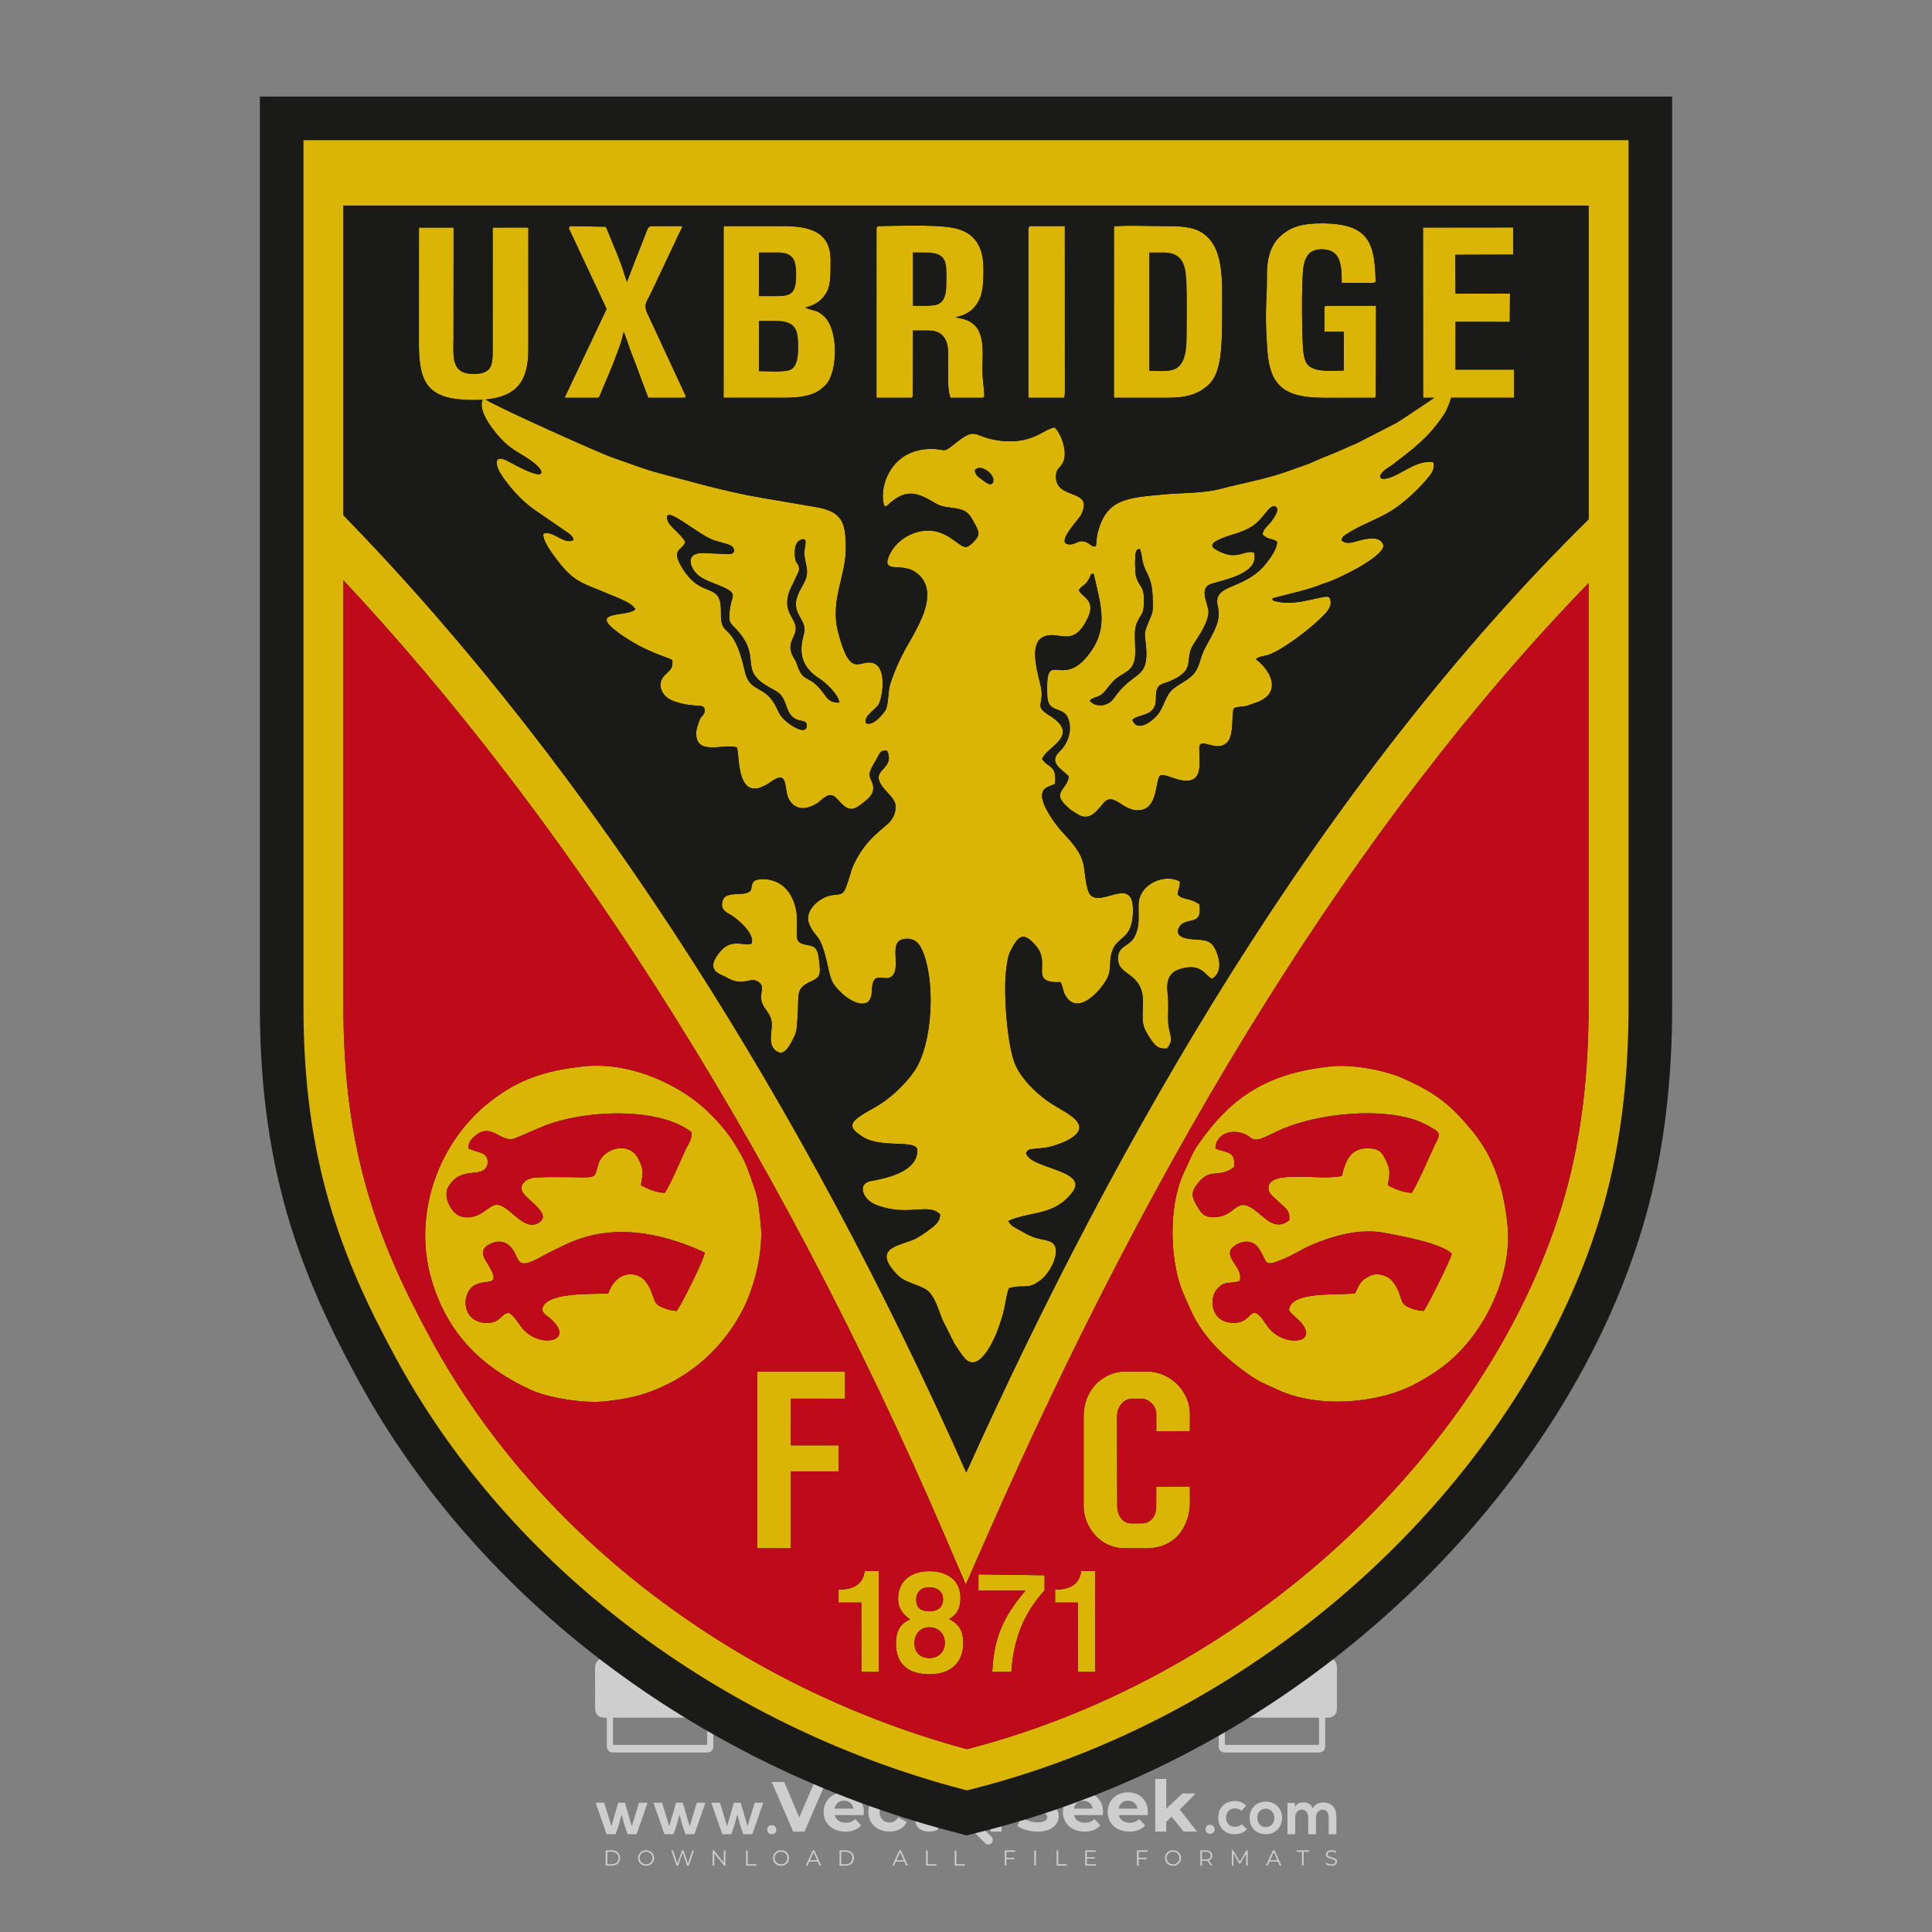 <?xml version="1.0" encoding="iso-8859-1"?>
<!-- Generator: Adobe Illustrator 26.0.1, SVG Export Plug-In . SVG Version: 6.00 Build 0)  -->
<svg version="1.1" id="Layer_1" xmlns="http://www.w3.org/2000/svg" xmlns:xlink="http://www.w3.org/1999/xlink" x="0px" y="0px"
	 viewBox="0 0 500 500" style="enable-background:new 0 0 500 500;" xml:space="preserve">
<rect x="0" y="0" width="500" height="500" fill="#808080" stroke="none"/>
<g id="watermark_1_">
	<g>
		<g id="watermark" style="opacity:0.61;">
			<g>
				<g>
					<g>
						<g>
							<polygon style="fill:#FFFFFF;" points="213.765,461.172 208.204,474.017 205.268,474.017 199.726,461.172 202.938,461.172 
								206.846,470.347 210.81,461.172 							"/>
						</g>
						<g>
							<path style="fill:#FFFFFF;" d="M223.507,469.741h-7.469c0.275,1.23,1.321,1.982,2.826,1.982c1.046,0,1.798-0.312,2.477-0.954
								l1.523,1.651c-0.917,1.046-2.294,1.597-4.074,1.597c-3.413,0-5.634-2.147-5.634-5.083c0-2.954,2.257-5.083,5.267-5.083
								c2.899,0,5.138,1.945,5.138,5.12C223.562,469.191,223.526,469.503,223.507,469.741 M216.002,468.071h4.863
								c-0.202-1.248-1.138-2.055-2.422-2.055C217.139,466.016,216.204,466.805,216.002,468.071"/>
						</g>
						<g>
							<path style="fill:#FFFFFF;" d="M224.735,468.934c0-2.973,2.294-5.083,5.505-5.083c2.074,0,3.707,0.899,4.423,2.514
								l-2.22,1.193c-0.532-0.936-1.321-1.358-2.221-1.358c-1.45,0-2.587,1.009-2.587,2.734c0,1.725,1.138,2.734,2.587,2.734
								c0.899,0,1.688-0.404,2.221-1.358l2.22,1.211c-0.716,1.578-2.349,2.495-4.423,2.495
								C227.029,474.017,224.735,471.907,224.735,468.934"/>
						</g>
						<g>
							<path style="fill:#FFFFFF;" d="M242.828,473.393c-0.587,0.422-1.45,0.624-2.331,0.624c-2.33,0-3.688-1.193-3.688-3.542
								v-4.055h-1.523v-2.202h1.523v-2.404h2.863v2.404h2.459v2.202h-2.459v4.019c0,0.844,0.458,1.303,1.229,1.303
								c0.422,0,0.844-0.128,1.156-0.367L242.828,473.393z"/>
						</g>
					</g>
					<g>
						<path style="fill:#FFFFFF;" d="M262.474,463.997v2.643c-0.238-0.018-0.422-0.037-0.642-0.037
							c-1.578,0-2.624,0.862-2.624,2.753v4.661h-2.863v-9.873h2.734v1.303C259.776,464.493,260.951,463.997,262.474,463.997"/>
					</g>
					<g>
						<path style="fill:#FFFFFF;" d="M263.299,472.53l1.009-2.239c1.083,0.789,2.697,1.339,4.239,1.339
							c1.762,0,2.477-0.587,2.477-1.376c0-2.404-7.469-0.752-7.469-5.524c0-2.184,1.762-4,5.413-4c1.615,0,3.267,0.385,4.459,1.138
							l-0.918,2.257c-1.193-0.679-2.422-1.009-3.56-1.009c-1.761,0-2.44,0.66-2.44,1.468c0,2.367,7.468,0.734,7.468,5.45
							c0,2.147-1.78,3.982-5.45,3.982C266.492,474.017,264.437,473.411,263.299,472.53"/>
					</g>
					<g>
						<path style="fill:#FFFFFF;" d="M285.428,469.741h-7.469c0.275,1.23,1.321,1.982,2.826,1.982c1.046,0,1.798-0.312,2.477-0.954
							l1.523,1.651c-0.918,1.046-2.294,1.597-4.074,1.597c-3.413,0-5.634-2.147-5.634-5.083c0-2.954,2.257-5.083,5.267-5.083
							c2.9,0,5.138,1.945,5.138,5.12C285.484,469.191,285.447,469.503,285.428,469.741 M277.923,468.071h4.863
							c-0.202-1.248-1.138-2.055-2.422-2.055C279.061,466.016,278.125,466.805,277.923,468.071"/>
					</g>
					<g>
						<path style="fill:#FFFFFF;" d="M297.007,469.741h-7.469c0.275,1.23,1.321,1.982,2.826,1.982c1.046,0,1.798-0.312,2.477-0.954
							l1.523,1.651c-0.918,1.046-2.294,1.597-4.074,1.597c-3.413,0-5.634-2.147-5.634-5.083c0-2.954,2.257-5.083,5.267-5.083
							c2.899,0,5.138,1.945,5.138,5.12C297.062,469.191,297.025,469.503,297.007,469.741 M289.501,468.071h4.863
							c-0.202-1.248-1.138-2.055-2.422-2.055C290.639,466.016,289.703,466.805,289.501,468.071"/>
					</g>
					<g>
						<polygon style="fill:#FFFFFF;" points="303.208,470.145 301.831,471.503 301.831,474.017 298.969,474.017 298.969,460.401 
							301.831,460.401 301.831,468.108 306.016,464.144 309.429,464.144 305.318,468.328 309.796,474.017 306.327,474.017 						"/>
					</g>
					<g>
						<path style="fill:#FFFFFF;" d="M256.601,475.359L256.601,475.359l-2.86-2.86c-0.435,0.508-0.953,0.943-1.534,1.284
							c-0.092,0.069-0.186,0.136-0.283,0.199l3.027,3.027c0.456,0.456,1.195,0.456,1.65,0
							C257.057,476.554,257.057,475.815,256.601,475.359"/>
					</g>
					<g>
						<path style="fill:#FFFFFF;" d="M249.984,463.244c0.221-0.173,0.495-0.281,0.797-0.281c0.042,0,0.083,0.002,0.124,0.006
							c-0.214-0.156-0.478-0.249-0.764-0.249c-0.395,0-0.744,0.18-0.981,0.458c-0.051,0-0.1,0.006-0.151,0.008
							c0.039-0.077,0.064-0.162,0.064-0.255c0-0.234-0.143-0.434-0.346-0.519c0.087,0.126,0.138,0.279,0.138,0.445
							c0,0.122-0.031,0.237-0.081,0.341c-2.811,0.201-5.03,2.539-5.03,5.4c0,2.993,2.426,5.42,5.42,5.42
							c2.993,0,5.42-2.426,5.42-5.42C254.595,465.879,252.593,463.635,249.984,463.244 M247.983,464.656
							c0.435,0,0.844,0.112,1.199,0.309c0.374-0.245,0.82-0.387,1.299-0.387c0.711,0,1.348,0.312,1.784,0.806
							c-0.435-0.379-1.004-0.61-1.627-0.61c-0.449,0-0.87,0.12-1.234,0.329c-0.079,0.046-0.156,0.096-0.229,0.15
							c-0.065-0.048-0.133-0.093-0.204-0.134c-0.369-0.219-0.8-0.344-1.26-0.344c-0.3,0-0.588,0.054-0.854,0.152
							C247.196,464.754,247.578,464.656,247.983,464.656 M251.772,469.098c0.115,0.305,0.181,0.634,0.181,0.979
							c0,1.534-1.244,2.777-2.778,2.777c-1.534,0-2.777-1.243-2.777-2.777c0-0.345,0.066-0.674,0.181-0.979
							c-0.62-0.382-1.035-1.064-1.035-1.846c0-1.197,0.971-2.168,2.168-2.168c0.565,0,1.078,0.218,1.463,0.572
							c0.386-0.354,0.899-0.572,1.464-0.572c1.197,0,2.168,0.971,2.168,2.168C252.807,468.034,252.392,468.716,251.772,469.098"/>
					</g>
					<g>
						<path style="fill:#FFFFFF;" d="M251.666,467.061c0,0.497-0.404,0.901-0.901,0.901c-0.497,0-0.901-0.404-0.901-0.901
							s0.404-0.901,0.901-0.901c0.101,0,0.197,0.017,0.287,0.047c-0.03,0.062-0.045,0.132-0.045,0.204
							c0,0.273,0.221,0.494,0.494,0.494c0.05,0,0.099-0.008,0.146-0.022C251.66,466.941,251.666,467,251.666,467.061"/>
					</g>
					<g>
						<path style="fill:#FFFFFF;" d="M248.255,467.061c0,0.376-0.305,0.681-0.681,0.681c-0.376,0-0.681-0.305-0.681-0.681
							s0.305-0.681,0.681-0.681c0.076,0,0.149,0.013,0.217,0.035c-0.023,0.047-0.034,0.1-0.034,0.155
							c0,0.206,0.167,0.374,0.374,0.374c0.038,0,0.075-0.006,0.11-0.017C248.25,466.97,248.255,467.015,248.255,467.061"/>
					</g>
					<g>
						<g>
							<g>
								<rect x="242.908" y="467.83" style="fill:#FFFFFF;" width="0.616" height="0.616"/>
							</g>
							<g>
								<rect x="254.827" y="467.83" style="fill:#FFFFFF;" width="0.616" height="0.616"/>
							</g>
							<g>
								<path style="fill:#FFFFFF;" d="M255.205,468.082h-0.14c0-3.248-2.642-5.89-5.89-5.89c-3.248,0-5.89,2.642-5.89,5.89h-0.14
									c0-1.611,0.627-3.125,1.766-4.264c1.139-1.139,2.653-1.766,4.264-1.766c1.611,0,3.125,0.627,4.264,1.766
									C254.578,464.957,255.205,466.471,255.205,468.082"/>
							</g>
						</g>
						<g>
							<rect x="248.868" y="461.814" style="fill:#FFFFFF;" width="0.616" height="0.616"/>
						</g>
						<g>
							<rect x="244.95" y="462.052" style="fill:#FFFFFF;" width="8.45" height="0.14"/>
						</g>
						<g>
							<path style="fill:#FFFFFF;" d="M245.174,462.15c0,0.108-0.088,0.196-0.196,0.196c-0.108,0-0.196-0.088-0.196-0.196
								c0-0.108,0.088-0.196,0.196-0.196C245.086,461.954,245.174,462.042,245.174,462.15"/>
						</g>
						<g>
							<path style="fill:#FFFFFF;" d="M253.596,462.15c0,0.108-0.088,0.196-0.196,0.196c-0.108,0-0.196-0.088-0.196-0.196
								c0-0.108,0.088-0.196,0.196-0.196C253.509,461.954,253.596,462.042,253.596,462.15"/>
						</g>
					</g>
				</g>
				<g>
					<path style="fill:#FFFFFF;" d="M314.356,473.409c0,1.559-2.364,1.559-2.364,0C311.993,471.851,314.356,471.851,314.356,473.409
						z"/>
				</g>
				<g>
					<g>
						<g>
							<path style="fill:#FFFFFF;" d="M161.739,466.549l1.772,6.088l1.855-6.088h2.215l-2.823,8.14h-2.33l-0.837-2.396l-0.722-2.708
								l-0.722,2.708l-0.837,2.396h-2.33l-2.839-8.14h2.231l1.855,6.088l1.756-6.088H161.739z"/>
						</g>
						<g>
							<path style="fill:#FFFFFF;" d="M176.713,466.549l1.772,6.088l1.855-6.088h2.215l-2.823,8.14h-2.33l-0.837-2.396l-0.722-2.708
								l-0.722,2.708l-0.837,2.396h-2.33l-2.839-8.14h2.231l1.855,6.088l1.756-6.088H176.713z"/>
						</g>
						<g>
							<path style="fill:#FFFFFF;" d="M191.687,466.549l1.772,6.088l1.855-6.088h2.215l-2.823,8.14h-2.33l-0.837-2.396l-0.722-2.708
								l-0.722,2.708l-0.837,2.396h-2.33l-2.839-8.14h2.231l1.855,6.088l1.756-6.088H191.687z"/>
						</g>
					</g>
					<g>
						<path style="fill:#FFFFFF;" d="M200.908,473.52c0,1.559-2.364,1.559-2.364,0C198.545,471.962,200.908,471.962,200.908,473.52z
							"/>
					</g>
					<g>
						<path style="fill:#FFFFFF;" d="M322.71,473.409c-0.935,0.919-1.919,1.28-3.117,1.28c-2.346,0-4.3-1.411-4.3-4.282
							s1.953-4.284,4.3-4.284c1.149,0,2.035,0.329,2.921,1.199l-1.264,1.329c-0.476-0.428-1.066-0.64-1.623-0.64
							c-1.346,0-2.33,0.985-2.33,2.396c0,1.542,1.05,2.362,2.297,2.362c0.64,0,1.28-0.18,1.772-0.672L322.71,473.409z"/>
					</g>
					<g>
						<path style="fill:#FFFFFF;" d="M331.805,470.472c0,2.33-1.591,4.217-4.217,4.217c-2.626,0-4.201-1.887-4.201-4.217
							c0-2.314,1.609-4.217,4.185-4.217C330.149,466.255,331.805,468.158,331.805,470.472z M325.389,470.472
							c0,1.231,0.739,2.38,2.199,2.38c1.46,0,2.199-1.149,2.199-2.38c0-1.215-0.854-2.396-2.199-2.396
							C326.144,468.077,325.389,469.258,325.389,470.472z"/>
					</g>
					<g>
						<path style="fill:#FFFFFF;" d="M338.572,474.689v-4.332c0-1.068-0.559-2.035-1.658-2.035c-1.082,0-1.722,0.967-1.722,2.035
							v4.332h-2.003v-8.107h1.855l0.148,0.985c0.426-0.82,1.362-1.116,2.133-1.116c0.969,0,1.937,0.394,2.396,1.51
							c0.723-1.149,1.658-1.478,2.708-1.478c2.297,0,3.43,1.412,3.43,3.84v4.365h-2.003v-4.365c0-1.066-0.442-1.97-1.526-1.97
							c-1.082,0-1.756,0.935-1.756,2.003v4.332H338.572z"/>
					</g>
				</g>
			</g>
		</g>
		<g style="opacity:0.61;">
			<g>
				<g>
					<path style="fill:#FFFFFF;" d="M345.988,431.299c-0.006-1.224-0.959-2.121-2.189-2.14c-0.924-0.014-0.832,0.12-0.834-0.867
						c-0.003-1.097-0.007-2.194,0.003-3.292c0.003-0.379-0.112-0.691-0.362-0.976c-2.342-2.668-4.678-5.342-7.019-8.011
						c-0.12-0.137-0.275-0.244-0.414-0.366c-6.214,0-12.427,0-18.641,0c-0.794,0.293-1.14,0.868-1.138,1.709
						c0.01,3.748,0.004,7.496,0.004,11.243c0,0.556-0.003,0.589-0.55,0.551c-1.497-0.102-2.516,0.986-2.497,2.492
						c0.044,3.476,0.013,6.953,0.014,10.429c0.001,1.58,0.867,2.443,2.45,2.449c0.582,0.002,0.582,0.002,0.582,0.6
						c0,2.219-0.001,4.438,0.001,6.657c0.001,1.192,0.58,1.771,1.768,1.771c8.013,0.001,16.027,0.001,24.04,0
						c1.168,0,1.755-0.583,1.757-1.745c0.002-2.256,0-4.512,0.001-6.768c0-0.512,0.002-0.511,0.52-0.515
						c0.271-0.002,0.541,0.008,0.809-0.058c0.996-0.246,1.69-1.044,1.694-2.069C346.003,438.696,346.005,434.997,345.988,431.299z
						 M317.537,417.162c5.337,0,10.674,0,16.01,0c0.548,0,0.554,0.007,0.554,0.561c0.001,2.243-0.001,4.486,0.001,6.73
						c0.001,0.811,0.249,1.059,1.06,1.059c1.91,0.001,3.821,0,5.731,0.001c0.458,0,0.479,0.021,0.481,0.483
						c0.003,0.887,0.002,1.775,0,2.662c-0.001,0.477-0.024,0.498-0.504,0.499c-3.895,0.001-7.79,0-11.684,0
						c-3.882,0-7.765,0-11.647,0c-0.55,0-0.552-0.001-0.552-0.561c-0.001-3.624-0.001-7.247,0-10.871
						C316.987,417.166,316.991,417.162,317.537,417.162z M340.822,451.579c-3.883,0.001-7.766,0-11.65,0c-3.871,0-7.742,0-11.613,0
						c-0.572,0-0.574-0.002-0.574-0.579c-0.001-1.997-0.001-3.994,0.001-5.991c0-0.464,0.023-0.486,0.478-0.487
						c7.803-0.001,15.607-0.001,23.41,0c0.478,0,0.499,0.02,0.499,0.503c0.002,1.997,0.001,3.994,0,5.991
						C341.375,451.574,341.37,451.579,340.822,451.579z"/>
				</g>
				<g>
					<g>
						<rect x="327.418" y="417.053" style="fill:#FFFFFF;" width="1.757" height="1.054"/>
					</g>
					<g>
						<rect x="325.662" y="418.107" style="fill:#FFFFFF;" width="1.757" height="1.054"/>
					</g>
					<g>
						<rect x="327.418" y="419.161" style="fill:#FFFFFF;" width="1.757" height="1.054"/>
					</g>
					<g>
						<rect x="325.662" y="420.215" style="fill:#FFFFFF;" width="1.757" height="1.054"/>
					</g>
					<g>
						<rect x="327.418" y="421.269" style="fill:#FFFFFF;" width="1.757" height="1.054"/>
					</g>
					<g>
						<rect x="325.662" y="422.323" style="fill:#FFFFFF;" width="1.757" height="1.054"/>
					</g>
					<g>
						<rect x="327.418" y="423.378" style="fill:#FFFFFF;" width="1.757" height="1.054"/>
					</g>
					<g>
						<rect x="325.662" y="424.432" style="fill:#FFFFFF;" width="1.757" height="1.054"/>
					</g>
					<g>
						<rect x="327.418" y="425.486" style="fill:#FFFFFF;" width="1.757" height="1.054"/>
					</g>
					<g>
						<rect x="325.662" y="426.54" style="fill:#FFFFFF;" width="1.757" height="1.054"/>
					</g>
					<g>
						<rect x="327.418" y="427.594" style="fill:#FFFFFF;" width="1.757" height="1.054"/>
					</g>
					<g>
						<rect x="325.662" y="428.648" style="fill:#FFFFFF;" width="1.757" height="1.054"/>
					</g>
				</g>
			</g>
			<g>
				<path style="fill:#FFFFFF;" d="M187.637,431.299c-0.006-1.224-0.959-2.121-2.189-2.14c-0.924-0.014-0.832,0.12-0.834-0.867
					c-0.003-1.097-0.007-2.194,0.003-3.292c0.003-0.379-0.112-0.691-0.362-0.976c-2.342-2.668-4.678-5.342-7.019-8.011
					c-0.12-0.137-0.275-0.244-0.414-0.366c-6.214,0-12.427,0-18.641,0c-0.794,0.293-1.14,0.868-1.138,1.709
					c0.01,3.748,0.004,7.496,0.004,11.243c0,0.556-0.003,0.589-0.55,0.551c-1.497-0.102-2.516,0.986-2.497,2.492
					c0.044,3.476,0.013,6.953,0.014,10.429c0.001,1.58,0.867,2.443,2.45,2.449c0.582,0.002,0.582,0.002,0.582,0.6
					c0,2.219-0.001,4.438,0.001,6.657c0.001,1.192,0.58,1.771,1.768,1.771c8.013,0.001,16.027,0.001,24.04,0
					c1.168,0,1.755-0.583,1.757-1.745c0.002-2.256,0-4.512,0.001-6.768c0-0.512,0.002-0.511,0.52-0.515
					c0.271-0.002,0.541,0.008,0.809-0.058c0.996-0.246,1.69-1.044,1.694-2.069C187.652,438.696,187.655,434.997,187.637,431.299z
					 M159.187,417.162c5.337,0,10.674,0,16.01,0c0.548,0,0.554,0.007,0.554,0.561c0.001,2.243-0.001,4.486,0.001,6.73
					c0.001,0.811,0.249,1.059,1.06,1.059c1.91,0.001,3.821,0,5.731,0.001c0.458,0,0.479,0.021,0.481,0.483
					c0.003,0.887,0.002,1.775,0,2.662c-0.001,0.477-0.024,0.498-0.504,0.499c-3.895,0.001-7.79,0-11.684,0
					c-3.882,0-7.765,0-11.647,0c-0.55,0-0.552-0.001-0.552-0.561c-0.001-3.624-0.001-7.247,0-10.871
					C158.636,417.166,158.64,417.162,159.187,417.162z M182.472,451.579c-3.883,0.001-7.766,0-11.65,0c-3.871,0-7.742,0-11.613,0
					c-0.572,0-0.574-0.002-0.574-0.579c-0.001-1.997-0.001-3.994,0.001-5.991c0-0.464,0.023-0.486,0.478-0.487
					c7.803-0.001,15.607-0.001,23.41,0c0.478,0,0.499,0.02,0.499,0.503c0.002,1.997,0.001,3.994,0,5.991
					C183.024,451.574,183.019,451.579,182.472,451.579z"/>
			</g>
			<g>
				<path style="fill:#FFFFFF;" d="M159.779,440.669v-7.897h2.779c0.375,0,0.726,0.061,1.053,0.182
					c0.327,0.121,0.612,0.292,0.855,0.513c0.242,0.221,0.434,0.483,0.573,0.789c0.14,0.305,0.21,0.642,0.21,1.009
					c0,0.375-0.07,0.715-0.21,1.02c-0.14,0.305-0.331,0.568-0.573,0.789c-0.243,0.221-0.528,0.392-0.855,0.513
					c-0.327,0.121-0.678,0.182-1.053,0.182h-1.29v2.901H159.779z M162.58,436.356c0.39,0,0.684-0.111,0.882-0.331
					c0.199-0.22,0.298-0.474,0.298-0.761c0-0.14-0.024-0.276-0.072-0.408c-0.048-0.132-0.121-0.248-0.221-0.347
					c-0.099-0.099-0.223-0.178-0.37-0.237c-0.147-0.059-0.32-0.089-0.518-0.089h-1.312v2.173H162.58z"/>
				<path style="fill:#FFFFFF;" d="M166.308,432.771h1.731l3.177,5.294h0.088l-0.088-1.522v-3.772h1.478v7.897h-1.566l-3.353-5.592
					h-0.088l0.088,1.522v4.07h-1.467V432.771z"/>
				<path style="fill:#FFFFFF;" d="M177.922,436.334h3.872c0.022,0.089,0.04,0.195,0.055,0.32c0.014,0.125,0.022,0.25,0.022,0.375
					c0,0.507-0.077,0.985-0.231,1.434c-0.154,0.449-0.397,0.849-0.728,1.202c-0.353,0.375-0.776,0.666-1.268,0.871
					c-0.493,0.206-1.055,0.309-1.688,0.309c-0.574,0-1.114-0.103-1.622-0.309c-0.507-0.206-0.948-0.492-1.323-0.86
					c-0.375-0.367-0.673-0.803-0.894-1.307c-0.221-0.504-0.331-1.053-0.331-1.649c0-0.595,0.11-1.145,0.331-1.649
					c0.221-0.504,0.518-0.939,0.894-1.307c0.375-0.367,0.816-0.654,1.323-0.86c0.507-0.206,1.048-0.309,1.622-0.309
					c0.64,0,1.211,0.11,1.715,0.331c0.504,0.221,0.935,0.526,1.296,0.915l-1.025,1.004c-0.258-0.272-0.544-0.48-0.861-0.623
					c-0.316-0.143-0.695-0.215-1.136-0.215c-0.361,0-0.703,0.065-1.026,0.193c-0.324,0.129-0.607,0.311-0.85,0.546
					c-0.242,0.235-0.436,0.52-0.579,0.855c-0.143,0.335-0.215,0.708-0.215,1.119c0,0.412,0.072,0.785,0.215,1.12
					c0.143,0.335,0.338,0.62,0.584,0.855c0.246,0.235,0.531,0.418,0.855,0.546c0.323,0.129,0.669,0.193,1.037,0.193
					c0.419,0,0.773-0.061,1.064-0.182c0.29-0.121,0.538-0.278,0.744-0.469c0.148-0.132,0.275-0.3,0.381-0.502
					c0.106-0.202,0.189-0.428,0.248-0.678h-2.482V436.334z"/>
			</g>
			<g>
				<path style="fill:#FFFFFF;" d="M224.019,431.299c-0.006-1.224-0.959-2.121-2.189-2.14c-0.924-0.014-0.832,0.12-0.834-0.867
					c-0.003-1.097-0.007-2.194,0.003-3.292c0.003-0.379-0.112-0.691-0.362-0.976c-2.342-2.668-4.678-5.342-7.019-8.011
					c-0.12-0.137-0.275-0.244-0.414-0.366c-6.214,0-12.427,0-18.641,0c-0.794,0.293-1.14,0.868-1.138,1.709
					c0.01,3.748,0.004,7.496,0.004,11.243c0,0.556-0.003,0.589-0.55,0.551c-1.497-0.102-2.516,0.986-2.497,2.492
					c0.044,3.476,0.013,6.953,0.014,10.429c0.001,1.58,0.867,2.443,2.45,2.449c0.582,0.002,0.582,0.002,0.582,0.6
					c0,2.219-0.001,4.438,0.001,6.657c0.001,1.192,0.58,1.771,1.768,1.771c8.013,0.001,16.027,0.001,24.04,0
					c1.168,0,1.755-0.583,1.757-1.745c0.002-2.256,0-4.512,0.001-6.768c0-0.512,0.002-0.511,0.52-0.515
					c0.271-0.002,0.541,0.008,0.809-0.058c0.997-0.246,1.69-1.044,1.694-2.069C224.034,438.696,224.036,434.997,224.019,431.299z
					 M195.568,417.162c5.337,0,10.674,0,16.01,0c0.548,0,0.554,0.007,0.554,0.561c0.001,2.243-0.001,4.486,0.001,6.73
					c0.001,0.811,0.249,1.059,1.06,1.059c1.91,0.001,3.821,0,5.731,0.001c0.458,0,0.479,0.021,0.481,0.483
					c0.003,0.887,0.002,1.775,0,2.662c-0.001,0.477-0.024,0.498-0.504,0.499c-3.895,0.001-7.79,0-11.684,0
					c-3.882,0-7.765,0-11.647,0c-0.55,0-0.552-0.001-0.552-0.561c-0.001-3.624-0.001-7.247,0-10.871
					C195.018,417.166,195.022,417.162,195.568,417.162z M218.854,451.579c-3.883,0.001-7.766,0-11.65,0c-3.871,0-7.742,0-11.613,0
					c-0.572,0-0.574-0.002-0.574-0.579c-0.001-1.997-0.001-3.994,0.001-5.991c0-0.464,0.023-0.486,0.478-0.487
					c7.803-0.001,15.607-0.001,23.41,0c0.478,0,0.499,0.02,0.499,0.503c0.002,1.997,0.001,3.994,0,5.991
					C219.406,451.574,219.401,451.579,218.854,451.579z"/>
			</g>
			<g>
				<path style="fill:#FFFFFF;" d="M205.111,432.771h1.699l2.967,7.897h-1.644l-0.651-1.886h-3.044l-0.651,1.886h-1.643
					L205.111,432.771z M206.997,437.415l-0.706-1.974l-0.287-0.96h-0.088l-0.287,0.96l-0.706,1.974H206.997z"/>
				<path style="fill:#FFFFFF;" d="M211.331,434.536c-0.125,0-0.245-0.024-0.359-0.072c-0.114-0.048-0.213-0.114-0.298-0.199
					c-0.084-0.084-0.151-0.182-0.198-0.292c-0.048-0.11-0.072-0.232-0.072-0.364s0.024-0.254,0.072-0.364
					c0.048-0.11,0.114-0.208,0.198-0.292c0.084-0.084,0.184-0.151,0.298-0.198c0.114-0.048,0.233-0.072,0.359-0.072
					c0.257,0,0.478,0.09,0.662,0.27c0.184,0.181,0.276,0.399,0.276,0.656s-0.092,0.476-0.276,0.656
					C211.809,434.446,211.589,434.536,211.331,434.536z M210.615,440.669v-5.404h1.445v5.404H210.615z"/>
			</g>
			<g>
				<path style="fill:#FFFFFF;" d="M261.044,431.299c-0.006-1.224-0.959-2.121-2.189-2.14c-0.924-0.014-0.832,0.12-0.834-0.867
					c-0.003-1.097-0.007-2.194,0.003-3.292c0.003-0.379-0.112-0.691-0.362-0.976c-2.342-2.668-4.678-5.342-7.019-8.011
					c-0.12-0.137-0.275-0.244-0.414-0.366c-6.214,0-12.427,0-18.641,0c-0.794,0.293-1.14,0.868-1.138,1.709
					c0.01,3.748,0.004,7.496,0.004,11.243c0,0.556-0.003,0.589-0.55,0.551c-1.497-0.102-2.516,0.986-2.497,2.492
					c0.044,3.476,0.013,6.953,0.014,10.429c0.001,1.58,0.867,2.443,2.45,2.449c0.582,0.002,0.582,0.002,0.582,0.6
					c0,2.219-0.001,4.438,0.001,6.657c0.001,1.192,0.58,1.771,1.768,1.771c8.013,0.001,16.027,0.001,24.04,0
					c1.168,0,1.755-0.583,1.757-1.745c0.002-2.256,0-4.512,0.001-6.768c0-0.512,0.002-0.511,0.52-0.515
					c0.271-0.002,0.541,0.008,0.809-0.058c0.996-0.246,1.69-1.044,1.694-2.069C261.059,438.696,261.061,434.997,261.044,431.299z
					 M232.593,417.162c5.337,0,10.674,0,16.01,0c0.548,0,0.554,0.007,0.554,0.561c0.001,2.243-0.001,4.486,0.001,6.73
					c0.001,0.811,0.249,1.059,1.06,1.059c1.91,0.001,3.821,0,5.731,0.001c0.458,0,0.479,0.021,0.481,0.483
					c0.003,0.887,0.002,1.775,0,2.662c-0.001,0.477-0.024,0.498-0.504,0.499c-3.895,0.001-7.79,0-11.684,0
					c-3.882,0-7.765,0-11.647,0c-0.55,0-0.552-0.001-0.552-0.561c-0.001-3.624-0.001-7.247,0-10.871
					C232.042,417.166,232.047,417.162,232.593,417.162z M255.878,451.579c-3.883,0.001-7.766,0-11.65,0c-3.871,0-7.742,0-11.613,0
					c-0.572,0-0.574-0.002-0.574-0.579c-0.001-1.997-0.001-3.994,0.001-5.991c0-0.464,0.023-0.486,0.478-0.487
					c7.803-0.001,15.607-0.001,23.41,0c0.478,0,0.499,0.02,0.499,0.503c0.002,1.997,0.001,3.994,0,5.991
					C256.431,451.574,256.426,451.579,255.878,451.579z"/>
			</g>
			<g>
				<path style="fill:#FFFFFF;" d="M236.361,440.845c-0.338,0-0.662-0.048-0.971-0.143c-0.309-0.095-0.592-0.239-0.849-0.43
					c-0.257-0.191-0.481-0.425-0.673-0.7c-0.191-0.276-0.342-0.597-0.452-0.965l1.401-0.551c0.103,0.397,0.283,0.726,0.54,0.987
					c0.257,0.261,0.596,0.392,1.015,0.392c0.154,0,0.303-0.02,0.447-0.061c0.143-0.04,0.272-0.099,0.386-0.176
					s0.204-0.175,0.27-0.292c0.066-0.118,0.099-0.254,0.099-0.408c0-0.147-0.026-0.279-0.077-0.397
					c-0.051-0.117-0.138-0.227-0.259-0.331c-0.121-0.103-0.28-0.202-0.475-0.298c-0.195-0.095-0.435-0.195-0.722-0.298l-0.485-0.176
					c-0.213-0.073-0.429-0.173-0.645-0.298c-0.217-0.125-0.413-0.276-0.59-0.452c-0.177-0.176-0.322-0.384-0.436-0.623
					c-0.114-0.239-0.171-0.509-0.171-0.81c0-0.309,0.06-0.597,0.182-0.866c0.121-0.268,0.294-0.503,0.518-0.706
					c0.224-0.202,0.492-0.36,0.805-0.474s0.66-0.171,1.042-0.171c0.397,0,0.74,0.053,1.031,0.16
					c0.291,0.107,0.537,0.243,0.739,0.408c0.202,0.165,0.366,0.348,0.491,0.546c0.125,0.199,0.217,0.386,0.276,0.563l-1.312,0.551
					c-0.074-0.221-0.208-0.419-0.402-0.596c-0.195-0.176-0.462-0.265-0.8-0.265c-0.324,0-0.592,0.075-0.805,0.226
					c-0.213,0.151-0.32,0.348-0.32,0.59c0,0.235,0.103,0.436,0.309,0.601c0.206,0.165,0.533,0.325,0.982,0.48l0.497,0.165
					c0.316,0.111,0.605,0.237,0.866,0.381c0.261,0.143,0.485,0.314,0.673,0.513c0.187,0.199,0.331,0.425,0.43,0.678
					c0.1,0.254,0.149,0.546,0.149,0.877c0,0.412-0.083,0.767-0.248,1.064c-0.165,0.298-0.377,0.542-0.634,0.734
					c-0.258,0.191-0.548,0.335-0.872,0.43C236.986,440.797,236.67,440.845,236.361,440.845z"/>
				<path style="fill:#FFFFFF;" d="M239.516,432.771h1.61l1.633,4.754l0.287,1.015h0.088l0.309-1.015l1.699-4.754h1.61l-2.879,7.897
					h-1.566L239.516,432.771z"/>
				<path style="fill:#FFFFFF;" d="M251.097,436.334h3.871c0.022,0.089,0.04,0.195,0.055,0.32c0.015,0.125,0.023,0.25,0.023,0.375
					c0,0.507-0.078,0.985-0.232,1.434c-0.154,0.449-0.397,0.849-0.728,1.202c-0.353,0.375-0.775,0.666-1.268,0.871
					c-0.493,0.206-1.055,0.309-1.688,0.309c-0.574,0-1.114-0.103-1.621-0.309c-0.507-0.206-0.949-0.492-1.324-0.86
					c-0.375-0.367-0.673-0.803-0.894-1.307c-0.22-0.504-0.331-1.053-0.331-1.649c0-0.595,0.11-1.145,0.331-1.649
					c0.221-0.504,0.518-0.939,0.894-1.307c0.375-0.367,0.816-0.654,1.324-0.86c0.507-0.206,1.047-0.309,1.621-0.309
					c0.64,0,1.211,0.11,1.715,0.331c0.504,0.221,0.936,0.526,1.296,0.915l-1.026,1.004c-0.257-0.272-0.544-0.48-0.861-0.623
					c-0.316-0.143-0.694-0.215-1.136-0.215c-0.36,0-0.702,0.065-1.026,0.193c-0.323,0.129-0.607,0.311-0.849,0.546
					c-0.243,0.235-0.436,0.52-0.579,0.855c-0.143,0.335-0.215,0.708-0.215,1.119c0,0.412,0.072,0.785,0.215,1.12
					c0.143,0.335,0.338,0.62,0.585,0.855c0.246,0.235,0.531,0.418,0.854,0.546c0.324,0.129,0.669,0.193,1.037,0.193
					c0.419,0,0.774-0.061,1.064-0.182c0.29-0.121,0.539-0.278,0.745-0.469c0.147-0.132,0.274-0.3,0.38-0.502
					c0.107-0.202,0.189-0.428,0.248-0.678h-2.482V436.334z"/>
			</g>
			<g>
				<path style="fill:#FFFFFF;" d="M297.3,431.299c-0.006-1.224-0.959-2.121-2.189-2.14c-0.924-0.014-0.832,0.12-0.834-0.867
					c-0.003-1.097-0.007-2.194,0.003-3.292c0.003-0.379-0.112-0.691-0.362-0.976c-2.342-2.668-4.678-5.342-7.019-8.011
					c-0.12-0.137-0.275-0.244-0.414-0.366c-6.214,0-12.427,0-18.641,0c-0.794,0.293-1.14,0.868-1.138,1.709
					c0.01,3.748,0.004,7.496,0.004,11.243c0,0.556-0.003,0.589-0.55,0.551c-1.497-0.102-2.516,0.986-2.497,2.492
					c0.044,3.476,0.013,6.953,0.014,10.429c0.001,1.58,0.867,2.443,2.45,2.449c0.582,0.002,0.582,0.002,0.582,0.6
					c0,2.219-0.001,4.438,0.001,6.657c0.001,1.192,0.58,1.771,1.768,1.771c8.013,0.001,16.027,0.001,24.04,0
					c1.168,0,1.755-0.583,1.757-1.745c0.002-2.256,0-4.512,0.001-6.768c0-0.512,0.002-0.511,0.52-0.515
					c0.271-0.002,0.541,0.008,0.809-0.058c0.996-0.246,1.69-1.044,1.694-2.069C297.315,438.696,297.318,434.997,297.3,431.299z
					 M268.85,417.162c5.337,0,10.674,0,16.01,0c0.548,0,0.554,0.007,0.554,0.561c0.001,2.243-0.001,4.486,0.001,6.73
					c0.001,0.811,0.249,1.059,1.06,1.059c1.91,0.001,3.821,0,5.731,0.001c0.458,0,0.479,0.021,0.481,0.483
					c0.003,0.887,0.002,1.775,0,2.662c-0.001,0.477-0.024,0.498-0.504,0.499c-3.895,0.001-7.79,0-11.684,0
					c-3.882,0-7.765,0-11.647,0c-0.55,0-0.552-0.001-0.552-0.561c-0.001-3.624-0.001-7.247,0-10.871
					C268.299,417.166,268.303,417.162,268.85,417.162z M292.135,451.579c-3.883,0.001-7.766,0-11.65,0c-3.871,0-7.742,0-11.613,0
					c-0.572,0-0.574-0.002-0.574-0.579c-0.001-1.997-0.001-3.994,0.001-5.991c0-0.464,0.023-0.486,0.478-0.487
					c7.803-0.001,15.607-0.001,23.41,0c0.478,0,0.499,0.02,0.499,0.503c0.001,1.997,0.001,3.994,0,5.991
					C292.687,451.574,292.682,451.579,292.135,451.579z"/>
			</g>
			<g>
				<path style="fill:#FFFFFF;" d="M272.966,434.183v1.831h3.165v1.412h-3.165v1.831h3.518v1.412h-5.007v-7.897h5.007v1.412H272.966
					z"/>
				<path style="fill:#FFFFFF;" d="M277.852,440.669v-7.897h2.779c0.375,0,0.726,0.061,1.053,0.182
					c0.327,0.121,0.612,0.292,0.855,0.513c0.243,0.221,0.434,0.483,0.574,0.789c0.14,0.305,0.209,0.642,0.209,1.009
					c0,0.375-0.07,0.715-0.209,1.02c-0.14,0.305-0.331,0.568-0.574,0.789c-0.243,0.221-0.528,0.392-0.855,0.513
					c-0.327,0.121-0.678,0.182-1.053,0.182h-1.29v2.901H277.852z M280.653,436.356c0.389,0,0.684-0.111,0.882-0.331
					c0.199-0.22,0.298-0.474,0.298-0.761c0-0.14-0.024-0.276-0.072-0.408c-0.048-0.132-0.121-0.248-0.221-0.347
					c-0.099-0.099-0.222-0.178-0.37-0.237c-0.147-0.059-0.32-0.089-0.518-0.089h-1.312v2.173H280.653z"/>
				<path style="fill:#FFFFFF;" d="M286.797,440.845c-0.338,0-0.662-0.048-0.971-0.143c-0.309-0.095-0.592-0.239-0.849-0.43
					c-0.257-0.191-0.482-0.425-0.673-0.7c-0.191-0.276-0.342-0.597-0.452-0.965l1.401-0.551c0.103,0.397,0.283,0.726,0.541,0.987
					c0.257,0.261,0.595,0.392,1.015,0.392c0.154,0,0.303-0.02,0.447-0.061c0.143-0.04,0.272-0.099,0.386-0.176
					c0.114-0.077,0.204-0.175,0.27-0.292c0.066-0.118,0.1-0.254,0.1-0.408c0-0.147-0.026-0.279-0.077-0.397
					c-0.051-0.117-0.138-0.227-0.259-0.331c-0.121-0.103-0.279-0.202-0.474-0.298c-0.195-0.095-0.436-0.195-0.723-0.298
					l-0.485-0.176c-0.213-0.073-0.428-0.173-0.645-0.298c-0.217-0.125-0.414-0.276-0.59-0.452c-0.176-0.176-0.322-0.384-0.436-0.623
					c-0.114-0.239-0.171-0.509-0.171-0.81c0-0.309,0.061-0.597,0.182-0.866c0.121-0.268,0.294-0.503,0.518-0.706
					c0.224-0.202,0.493-0.36,0.805-0.474c0.312-0.114,0.66-0.171,1.042-0.171c0.397,0,0.741,0.053,1.031,0.16
					c0.29,0.107,0.537,0.243,0.739,0.408c0.202,0.165,0.365,0.348,0.491,0.546c0.125,0.199,0.217,0.386,0.276,0.563l-1.312,0.551
					c-0.074-0.221-0.208-0.419-0.403-0.596c-0.195-0.176-0.462-0.265-0.799-0.265c-0.324,0-0.592,0.075-0.805,0.226
					c-0.213,0.151-0.32,0.348-0.32,0.59c0,0.235,0.103,0.436,0.309,0.601c0.206,0.165,0.533,0.325,0.982,0.48l0.496,0.165
					c0.316,0.111,0.605,0.237,0.866,0.381c0.261,0.143,0.485,0.314,0.673,0.513c0.187,0.199,0.331,0.425,0.43,0.678
					c0.099,0.254,0.149,0.546,0.149,0.877c0,0.412-0.083,0.767-0.248,1.064c-0.165,0.298-0.377,0.542-0.634,0.734
					c-0.258,0.191-0.548,0.335-0.872,0.43C287.422,440.797,287.105,440.845,286.797,440.845z"/>
			</g>
			<g>
				<path style="fill:#FFFFFF;" d="M321.394,439.168l4.004-4.985h-3.827v-1.412h5.559v1.5l-3.96,4.985h4.004v1.412h-5.779V439.168z"
					/>
				<path style="fill:#FFFFFF;" d="M328.409,432.771h1.489v7.897h-1.489V432.771z"/>
				<path style="fill:#FFFFFF;" d="M331.486,440.669v-7.897h2.779c0.375,0,0.726,0.061,1.053,0.182
					c0.327,0.121,0.612,0.292,0.855,0.513s0.434,0.483,0.574,0.789c0.14,0.305,0.209,0.642,0.209,1.009
					c0,0.375-0.07,0.715-0.209,1.02c-0.14,0.305-0.331,0.568-0.574,0.789c-0.243,0.221-0.528,0.392-0.855,0.513
					c-0.327,0.121-0.678,0.182-1.053,0.182h-1.29v2.901H331.486z M334.288,436.356c0.389,0,0.684-0.111,0.882-0.331
					c0.199-0.22,0.298-0.474,0.298-0.761c0-0.14-0.024-0.276-0.072-0.408c-0.048-0.132-0.121-0.248-0.221-0.347
					c-0.099-0.099-0.222-0.178-0.37-0.237c-0.147-0.059-0.32-0.089-0.518-0.089h-1.312v2.173H334.288z"/>
			</g>
		</g>
		<g style="opacity:0.61;">
			<path style="fill:#FFFFFF;" d="M300.133,433.27h9.067v2.242h-9.067V433.27z M300.133,437.136h9.067v2.243h-9.067V437.136z"/>
		</g>
	</g>
	<g style="opacity:0.61;">
		<path style="fill:#FFFFFF;" d="M156.756,478.878h1.607c1.263,0,2.114,0.812,2.114,1.974c0,1.161-0.851,1.973-2.114,1.973h-1.607
			V478.878z M158.34,482.464c1.049,0,1.725-0.665,1.725-1.612c0-0.947-0.677-1.613-1.725-1.613h-1.167v3.225H158.34z"/>
		<path style="fill:#FFFFFF;" d="M165.139,480.851c0-1.15,0.879-2.007,2.075-2.007c1.184,0,2.069,0.851,2.069,2.007
			c0,1.156-0.885,2.007-2.069,2.007C166.019,482.858,165.139,482.002,165.139,480.851z M168.866,480.851
			c0-0.942-0.705-1.635-1.652-1.635c-0.953,0-1.663,0.693-1.663,1.635c0,0.941,0.71,1.635,1.663,1.635
			C168.162,482.486,168.866,481.793,168.866,480.851z"/>
		<path style="fill:#FFFFFF;" d="M179.596,478.878l-1.331,3.947h-0.44l-1.156-3.366l-1.161,3.366h-0.434l-1.331-3.947h0.429
			l1.139,3.394l1.178-3.394h0.389l1.161,3.411l1.156-3.411H179.596z"/>
		<path style="fill:#FFFFFF;" d="M187.731,478.878v3.947h-0.344l-2.537-3.202v3.202h-0.417v-3.947h0.344l2.543,3.203v-3.203H187.731
			z"/>
		<path style="fill:#FFFFFF;" d="M193.093,478.878h0.417v3.586h2.21v0.361h-2.627V478.878z"/>
		<path style="fill:#FFFFFF;" d="M200.061,480.851c0-1.15,0.879-2.007,2.075-2.007c1.184,0,2.069,0.851,2.069,2.007
			c0,1.156-0.885,2.007-2.069,2.007C200.941,482.858,200.061,482.002,200.061,480.851z M203.788,480.851
			c0-0.942-0.705-1.635-1.652-1.635c-0.953,0-1.663,0.693-1.663,1.635c0,0.941,0.71,1.635,1.663,1.635
			C203.083,482.486,203.788,481.793,203.788,480.851z"/>
		<path style="fill:#FFFFFF;" d="M211.636,481.77h-2.199l-0.474,1.054h-0.434l1.804-3.947h0.412l1.804,3.947h-0.44L211.636,481.77z
			 M211.484,481.432l-0.947-2.12l-0.947,2.12H211.484z"/>
		<path style="fill:#FFFFFF;" d="M217.28,478.878h1.607c1.263,0,2.114,0.812,2.114,1.974c0,1.161-0.851,1.973-2.114,1.973h-1.607
			V478.878z M218.864,482.464c1.049,0,1.725-0.665,1.725-1.612c0-0.947-0.677-1.613-1.725-1.613h-1.167v3.225H218.864z"/>
		<path style="fill:#FFFFFF;" d="M234.041,481.77h-2.199l-0.474,1.054h-0.434l1.804-3.947h0.412l1.804,3.947h-0.44L234.041,481.77z
			 M233.889,481.432l-0.947-2.12l-0.947,2.12H233.889z"/>
		<path style="fill:#FFFFFF;" d="M239.685,478.878h0.417v3.586h2.21v0.361h-2.627V478.878z"/>
		<path style="fill:#FFFFFF;" d="M247.082,478.878h0.417v3.586h2.21v0.361h-2.627V478.878z"/>
		<path style="fill:#FFFFFF;" d="M260.449,479.239v1.551h2.041v0.361h-2.041v1.675h-0.417v-3.947h2.706v0.361H260.449z"/>
		<path style="fill:#FFFFFF;" d="M267.678,478.878h0.417v3.947h-0.417V478.878z"/>
		<path style="fill:#FFFFFF;" d="M273.456,478.878h0.417v3.586h2.21v0.361h-2.627V478.878z"/>
		<path style="fill:#FFFFFF;" d="M283.644,482.464v0.361h-2.791v-3.947h2.706v0.361h-2.289v1.404h2.041v0.355h-2.041v1.466H283.644z
			"/>
		<path style="fill:#FFFFFF;" d="M294.672,479.239v1.551h2.041v0.361h-2.041v1.675h-0.417v-3.947h2.706v0.361H294.672z"/>
		<path style="fill:#FFFFFF;" d="M301.5,480.851c0-1.15,0.879-2.007,2.075-2.007c1.184,0,2.069,0.851,2.069,2.007
			c0,1.156-0.885,2.007-2.069,2.007C302.379,482.858,301.5,482.002,301.5,480.851z M305.226,480.851
			c0-0.942-0.705-1.635-1.652-1.635c-0.953,0-1.663,0.693-1.663,1.635c0,0.941,0.71,1.635,1.663,1.635
			C304.522,482.486,305.226,481.793,305.226,480.851z"/>
		<path style="fill:#FFFFFF;" d="M313.351,482.825l-0.902-1.269c-0.102,0.011-0.203,0.017-0.316,0.017h-1.06v1.252h-0.417v-3.947
			h1.477c1.004,0,1.613,0.507,1.613,1.353c0,0.62-0.327,1.054-0.902,1.24l0.964,1.353H313.351z M313.328,480.231
			c0-0.632-0.417-0.992-1.207-0.992h-1.048v1.979h1.048C312.911,481.218,313.328,480.851,313.328,480.231z"/>
		<path style="fill:#FFFFFF;" d="M322.907,478.878v3.947h-0.4v-3.158l-1.551,2.656h-0.197l-1.551-2.639v3.14h-0.4v-3.947h0.344
			l1.714,2.926l1.697-2.926H322.907z"/>
		<path style="fill:#FFFFFF;" d="M330.744,481.77h-2.199l-0.473,1.054h-0.434l1.804-3.947h0.411l1.804,3.947h-0.44L330.744,481.77z
			 M330.592,481.432l-0.947-2.12l-0.947,2.12H330.592z"/>
		<path style="fill:#FFFFFF;" d="M336.957,479.239h-1.387v-0.361h3.192v0.361h-1.387v3.586h-0.417V479.239z"/>
		<path style="fill:#FFFFFF;" d="M343.063,482.346l0.164-0.321c0.282,0.276,0.784,0.479,1.302,0.479c0.739,0,1.06-0.31,1.06-0.699
			c0-1.083-2.43-0.417-2.43-1.877c0-0.581,0.451-1.083,1.455-1.083c0.446,0,0.908,0.13,1.224,0.35l-0.141,0.333
			c-0.338-0.22-0.733-0.327-1.083-0.327c-0.722,0-1.043,0.321-1.043,0.716c0,1.083,2.43,0.429,2.43,1.866
			c0,0.581-0.462,1.077-1.472,1.077C343.937,482.858,343.356,482.65,343.063,482.346z"/>
	</g>
</g>
<g>
</g>
<g>
	<g>
		<path style="fill-rule:evenodd;clip-rule:evenodd;fill:#1A1A18;" d="M67.254,25h365.493v235.603
			c0,9.083-0.472,18.173-1.549,27.193c-1.108,9.288-2.864,18.507-5.425,27.507c-10.89,38.266-35.059,73.259-64.122,100.05
			c-30.306,27.937-67.375,48.515-107.387,58.615L250.175,475l-4.108-1.08c-32.354-8.506-63.221-23.546-89.861-43.78
			c-25.901-19.673-47.881-44.335-63.48-72.938c-7.579-13.898-14.028-27.843-18.432-43.087c-5.064-17.525-7.04-35.301-7.04-53.511V25
			z"/>
	</g>
	<g>
		<g>
			<g>
				<path style="fill-rule:evenodd;clip-rule:evenodd;fill:#DAB506;" d="M296.613,167.527c0.63,8.076-2.852,6.05-7.546,12.09
					c-0.643,0.827-1.055,1.588-1.814,2.118c-2.047,1.43-4.483,0.782-5.214-0.449c0.982-1.047,2.395-0.607,3.85-2.325
					c1.027-1.213,1.826-2.415,2.899-3.272c2.634-2.105,5.032-2.041,5.032-7.031c0-2.733-0.478-5.576,0.481-7.643
					c1.191-2.566,1.764-1.867,1.764-5.828c0-3.737-1.438-3.335-2.12-6.276c-0.201-0.865-0.286-5.135,0.01-5.954
					c0.276-0.764,0.405-0.715,0.985-0.958c0.51,1.237,0.475,1.728,0.755,3.169c0.637,3.278,2.375,3.691,2.606,9.165
					c0.169,4.019,0.124,3.926-1.108,6.761C295.862,164.152,296.35,164.157,296.613,167.527L296.613,167.527z M205.698,142.838
					c0-1.443,0.424-2.649,1.447-3.101c1.835-0.81,1.303,1.034,1.107,2.287c-0.49,3.136,1.414,5.006,0.178,8.054
					c-0.767,1.891-2.529,3.908-2.448,6.501c0.083,2.632,2.242,4.009,2.238,6.465c-0.003,1.636-3.413,8.003,3.764,12.505
					c1.533,0.962,5.155,4.277,5.222,6.296c-2.564,0.016-3.1-1.117-4.177-2.564c-3.678-4.944-4.995-2.358-6.6-6.859
					c-0.447-1.255-0.543-1.394-1.079-2.302c-2.372-4.022,1.458-5.541,0.422-8.545c-0.583-1.692-2.039-3.136-2.039-5.547
					c0-2.715,1.278-4.297,2.198-6.517c0.389-0.939,1.102-1.786,0.789-2.895C206.33,145.226,205.698,146.173,205.698,142.838
					L205.698,142.838z M186.575,158.555c-0.148,7.072,3.131,1.45,6.189,15.176c1.212,5.439,4.851,3.608,7.635,8.364
					c0.734,1.254,0.984,2.277,1.895,3.429c1.458,1.844,6.488,5.177,6.488,2.216c0-2.247-3.452,0.289-5.149-4.665
					c-1.229-3.588-1.803-3.68-4.595-5.241c-8.422-4.711-1.22-7.735-9.092-15.6c-1.287-1.286-1.296-1.64-1.123-3.972
					c0.312-4.198,2.496-4.474-1.938-6.432c-2.15-0.95-4.972-1.734-6.541-3.286c-1.817-1.798-3.029-5.426,1.497-5.426l6.735,0.281
					c2.081,0,1.644-1.829,0.146-2.393c-1.067-0.402-2.69-0.783-3.88-1.166c-4.142-1.333-13.205-9.685-12.138-5.322
					c0.429,1.753,3.656,3.704,4.645,5.796c-0.839,2.31-3.918,1.659-0.676,6.856C181.787,155.365,186.751,150.154,186.575,158.555
					L186.575,158.555z M319.075,143.678c2.542,0,3.774-1.265,5.473-0.663c1.444,5.227-7.03,6.883-10.99,8.06
					c-3.235,0.962-1.193,4.682-0.839,6.779c0.36,2.128-1.728,5.622-2.588,6.914c-0.413,0.621-1.55,2.399-1.793,2.97
					c-1.516,3.559,0.948,5.912-5.907,8.684c-1.3,0.525-2.411,0.559-2.952,1.82c-0.547,1.275-0.109,2.915-0.534,4.233
					c-0.937,2.911-4.533,2.392-5.891,3.849c1.404,3.526,5.537-0.067,6.602-1.442c1.759-2.269,1.939-5.113,4.167-6.773
					c2.479-1.846,4.74-2.534,5.962-4.998c0.686-1.382,0.905-2.647,1.406-3.915c1.487-3.764,5.131-7.711,4.007-12.123
					c-1.492-5.853,5.649-4.288,11.282-9.923c1.174-1.174,4.248-4.957,3.999-7.018c-1.63-0.963-2.497-0.435-3.746-1.855
					c0.338-1.634,1.244-1.997,2.217-3.243c0.474-0.607,2.373-3.167,1.245-3.868c-1.642-1.02-3.012,3.076-6.21,5.081
					c-2.777,1.742-5.187,1.938-8.238,3.269c-1.602,0.699-2.965,1.588-1.108,2.689C315.736,142.857,317.491,143.678,319.075,143.678
					L319.075,143.678z M257.059,124.576c-0.335,1.631-2.128,0.16-2.744-0.324c-1.026-0.808-1.762-1.019-2.031-2.462
					C253.358,119.794,257.484,122.506,257.059,124.576L257.059,124.576z M125.368,103.212l-0.248-0.187L125.368,103.212
					L125.368,103.212z M125.119,103.025c-0.005,0.009-0.11,0.201-0.111,0.204c-1.908,3.421,4.348,10.283,6.262,11.89
					c2.349,1.972,5.271,3.165,7.478,5.148c0.523,0.47,1.27,1.216,1.338,1.882c0.219,2.125-7.45-2.148-8.408-2.678
					c-3.92-2.167-3.653,0.679-1.966,3.375c0.423,0.677,0.684,0.984,1.046,1.476c1.793,2.438,3.709,4.523,6.114,6.518
					c1.091,0.905,2.138,1.535,3.103,2.233l5.979,4.123c0.889,0.614,2.349,1.356,2.459,2.556c-2.457,1.354-5.175-2.575-7.792-1.648
					c-0.299,1.882,2.648,5.628,3.769,7.105c4.363,5.745,6.837,5.783,13.292,8.598c1.596,0.696,6.084,2.202,6.739,3.906
					c-2.045,2.046-12.505,0.117-4.349,6.06c7.056,5.143,12.76,6.221,13.912,7.068c0.356,2.669-1.281,2.877-2.373,4.412
					c-1.078,1.515-0.794,3.297,0.387,4.655c1.067,1.227,2.789,1.787,4.543,2.198c4.222,0.991,5.96-0.121,5.827,1.944
					c-0.06,0.938-0.773,1.15-1.241,2.126c-0.313,0.653-0.969,2.652-0.969,3.53c0,6.088,7.122,2.586,10.578,3.736
					c0.73,2.186-0.287,15.34,8.779,8.89c4.469-3.18,3.387,1.396,4.426,3.995c1.051,2.629,3.617,3.721,6.855,1.95
					c0.95-0.519,0.805-0.436,1.645-1.16c2.166-1.868,2.973-1.797,4.781,0.247c2.535,2.868,3.748,2.391,6.528,0.106
					c0.966-0.794,2.108-1.695,2.233-3.177c0.178-2.102-1.106-2.479-0.89-4.148c0.135-1.04,1.216-2.781,1.724-3.627
					c0.78-1.3,0.811-2.398,2.67-2.257c0.37,0.549,0.274,0.331,0.439,0.985c0.858,3.383-3.183,4.019-2.451,6.599
					c0.752,2.656,4.32,4.4,4.32,6.945c0,1.893-0.907,3.458-2.181,4.553c-2.598,2.233-4.633,3.851-6.632,6.824
					c-2.852,4.241-2.523,5.416-4.038,9.443c-0.948,2.518-1.88,1.553-4.48,2.263c-2.741,0.748-6.497,4.027-4.999,7.386
					c1.739,3.897,2.6,1.914,4.38,9.1c1.272,5.139,0.866,5.766,4.26,8.917c2.246,2.085,7.395,4.66,7.525-0.769
					c0.147-6.142,3.584-1.817,5.436-4.106c2.176-2.69-1.447-9.029,3.256-9.437c2.302-0.201,3.526,1.107,4.286,2.79
					c3.578,7.92,2.805,24.154-1.81,31.189c-2.099,3.2-5.902,6.872-9.088,8.86c-2.104,1.313-3.41,1.824-5.58,3.395
					c-2.899,2.099-1.223,3.428,0.976,4.898c5.014,3.353,14.303,0.562,14.303,3.656c0,5.406-7.736,7.149-12.022,7.906
					c-3.644,0.643-2.152,4.793,1.319,6.148c8.232,3.214,13.407-0.659,16.596,2.45c-0.029,2.026-1.37,2.894-2.644,3.872
					c-0.552,0.423-1.339,0.99-1.969,1.39c-0.44,0.279-0.689,0.431-1.028,0.654c-3.479,2.295-12.947,2.068-5.316,9.868
					c2.209,2.258,6.707,2.546,8.336,4.575c1.516,1.888,2.281,4.541,3.114,6.712l3.182,6.364c0.747,1.172,1.948,2.987,2.656,3.797
					c3.735,4.273,7.86-5.05,8.831-7.982c0.55-1.663,1.076-3.067,1.477-4.98c0.348-1.664,0.607-3.768,1.204-5.149
					c3.979-1.154,4.735,0.697,8.447-2.31c1.548-1.254,3.459-4.288,3.672-6.73c0.337-3.872-3.056-3.044-5.975-4.248
					c-1.317-0.544-2.405-1.131-3.545-1.797c-1.073-0.626-2.347-1.12-2.759-2.349c5.956-2.569,11.911-1.21,16.612-7.47
					c4.309-5.738-11.42-6.007-12.073-10.158c0.872-1.015,0.736-0.814,2.287-1.008c1.03-0.129,2.149-0.171,3.062-0.333
					c1.466-0.261,3.991-1.138,5.056-1.678c7.65-3.878,0.602-6.939-3.388-9.392c-3.615-2.223-7.894-6.209-9.711-10.209
					c-2.078-4.572-3.121-17.788-2.513-23.892c0.187-1.875,0.447-4.157,1.12-5.521c2.22-4.496,3.562-5.131,6.716-1.441
					c4.004,4.685-2.101,9.629,6.302,9.327l0.199,0.415c0.361,0.926-0.08-0.338,0.158,0.434l0.661,2.143
					c3.126,6.248,9.212-0.573,10.986-3.813c1.218-2.226,0.569-4.052,1.146-6.43c1.184-4.876,5.121-3.251,5.58-10.153
					c0.807-12.142-9.909,0.329-11.71-6.662c-1.562-6.061,0.468-7.482-6.28-14.473c-1.791-1.856-5.507-6.913-5.509-9.646
					c-0.002-2.152,1.632-2.372,3.363-3.09c0.458-5.088-1.741-3.997-3.347-6.452c1.079-3.196,10.2-6.053,1.957-11.232
					c-4.075-2.56-1.571-2.534-2.157-6.791c-0.38-2.763-3.738-11.628,0.539-13.61c3.975-1.842,7.735,3.269,11.537-5.025
					c2.164-4.722-1.849-5.269-2.361-7.123c1.04-1.36,1.862-1.18,2.759-3.138c0.679-1.482-0.117-0.706,1.062-1.047
					c1.932,8.544,4.076,14.415-1.711,21.435c-6.922,8.396-10.838-2.698-10.289,10.271c0.195,4.601,4.213,2.45,5.427,5.817
					c1.31,3.632-0.644,7.009-2.259,8.51c-3.014,2.801,0.651,4.609,2.408,6.421c-0.527,3.913-5.212,4.037,0.599,8.751l2.264,1.379
					c2.894,1.252,4.485-1.416,6.244-3.357c2.724-3.007,5.221,3.072,9.975,1.838c4.012-1.041,3.35-7.954,4.577-8.859
					c1.475-0.486,4.005,1.372,6.735,1.372c4.429,0,3.369-4.952,3.369-8.421c0-3.265,4.564,1.475,7.334-1.642
					c1.761-1.982,0.896-7.368,1.645-8.703c0.885-0.449,1.834-0.305,2.881-0.525c1.053-0.221,1.463-0.479,2.538-0.823
					c7.088-2.272,4.451-8.182,0.24-11.338c0.975-0.825,1.932-0.688,3.276-1.14c3.627-1.222,10.678-6.682,13.24-9.229
					c1.203-1.196,3.766-3.181,2.537-5.607c-0.932-1.05-8.013,2.363-13.448,1.087c-1.169-0.274-1.012-0.053-1.389-0.806
					c0.498-0.306,9.382-2.209,12.409-3.532c0.842-0.368,1.298-0.451,2.08-0.727c3.114-1.101,14.328-6.523,14.332-9.492
					c-0.681-2.208-3.134-1.964-5.39-1.49c-2.011,0.422-4.074,1.548-5.491,0.146c0.312-1.019,0.413-0.951,1.29-1.545
					c4.025-2.723,8.808-4.005,12.813-6.862c3.157-2.252,6.213-5.168,8.639-8.171c0.757-0.937,1.451-2.127,1.02-3.626
					c-3.97-0.577-7.624,2.582-10.66,3.793c-2.91,1.161-4.273,0.289-1.822-1.8c0.624-0.532,1.442-0.928,2.158-1.483
					c5.519-4.273,8.934-6.743,12.949-12.612c1.457-2.129,2.682-6.155,2.55-8.371c-0.601,1.103-8.772,6.376-9.935,7.162
					c-1.699,1.149-2.857,1.936-4.735,3.126l-10.378,5.331c-1.934,0.774-3.526,1.566-5.477,2.381
					c-1.939,0.809-3.531,1.368-5.548,2.311c-1.914,0.895-3.733,1.372-5.734,2.136c-6.029,2.303-12.35,3.323-18.592,4.975
					c-4.095,1.083-9.801,0.979-14.312,1.381c-10.119,0.901-15.178,1.275-17.372,10.17c-0.293,1.188-0.203,2.475-0.454,3.328
					l-0.852-0.097c-0.019-0.009-0.681-0.499-0.831-0.598c-2.61-1.729-3.276,0.459-5.445,0.118c-3.14-0.494,2.713-6.363,3.327-7.591
					c3.502-7.009-6.339-3.692-6.482-9.79c-0.056-2.389,1.088-2.082,1.923-4.031c1.094-2.553-0.541-7.128-2.228-8.809
					c-2.765,0.12-6.011,5.109-16.018,3.102c-5.137-1.03-4.444-3.31-10.074,1.253c-3.01,2.44-2.089,1.184-5.832,1.184
					c-10.803,0-13.624,10.26-12.273,14.493c0.018,0.056,0.086,0.252,0.1,0.213c0.014-0.038,0.065,0.141,0.107,0.206
					c1.043-0.329,0.653-0.368,1.502-1.069c4.282-3.533,7.022-2.538,11.633,0.248c3.183,1.924,7.209,0.212,9.231,3.688
					c1.959,3.367,2.355,4.133,1.261,5.546c-0.487,0.629-1.475,1.658-2.282,1.986c-2.086,0.847-5.209-5.575-12.566-3.881
					c-3.665,0.844-6.956,3.628-8.021,7.149c-0.426,1.408,0.377,1.974,1.75,2.024c1.706,0.063,3.647,0.19,5.095,1.084
					c4.644,2.867,3.686,8.008,1.945,12.091c-0.746,1.749-1.95,4.072-2.845,5.584c-2.234,3.774-3.935,7.277-5.316,11.516
					c-0.626,1.92-0.342,5.616-1.398,7.035c-0.853,1.148-3.084,3.84-4.83,3.092c-0.366-1.172,0.293-1.878,1.059-2.659
					c0.44-0.449,1.768-1.635,1.996-1.93c1.119-1.445,2.479-9.519-0.987-10.9c-3.685-1.469-5.998,4.674-9.313-8.075
					c-2.147-8.257,1.983-14.352,1.983-21.621c0-6.838-0.83-9.722-8.221-10.858l-13.902-2.377
					c-8.981-1.531-17.662-4.072-26.006-6.274c-4.407-1.163-8.188-2.719-12.203-4.07c-3.263-1.098-31.019-13.552-33.185-15.203
					c-0.251-0.192-0.002,0-0.003-0.002L125.119,103.025z"/>
			</g>
			<path style="fill-rule:evenodd;clip-rule:evenodd;fill:#DAB506;" d="M182.38,324.154c-0.037,1.586-6.149,13.773-7.262,15.127
				c-1.66-0.096-4.864-0.925-5.52-2.35c-1.112-2.417-1.036-3.445-2.664-5.46c-1.927-2.386-7.27-3.025-9.536,3.295
				c-4.695,0.184-16.702-0.395-17.099,4.238c0.43,1.111,1.127,1.403,1.895,2.046c7.027,5.884-2.021,8.097-6.702,3.055
				c-1.186-1.278-2.415-3.763-3.884-4.355c-2.041,0.334-1.975,2.393-5.082,2.591c-5.602,0.356-7.144-4.74-5.284-8.086
				c2.628-4.728,9.623,0.362,4.941-7.232c-0.677-1.098-2.362-3.334,0.147-4.804c3.225-1.889,5.652-0.606,7.058,2.379
				c1.116,2.371,1.333,3.7,7.192,0.374c1.466-0.832,3.435-1.709,5.056-2.528C157.924,316.238,170.996,318.895,182.38,324.154
				L182.38,324.154z M121.226,297.212c2.763,1.267,4.828,0.845,4.995,3.388c0.087,1.332-0.72,2.152-1.604,2.51
				c-2.174,0.879-5.966-0.366-8.595,4.034c-1.489,2.491,0.754,7.122,3.522,7.739c4.655,1.037,6.778-3.055,8.983-3.095
				c3.224-0.057,6.937,7.06,10.863,4.689c3.021-1.825-0.823-4.453-3.318-6.924c-2.546-2.521-0.134-4.274,1.543-4.661
				c1.805-0.417,10.443-0.23,12.519-0.204c4.451,0.055,3.684-0.144,4.772-3.563c1.254-3.941,7.845-5.951,10.263-1.294
				c1.444,2.782,1.302,3.735,0.679,6.897c1.598,0.856,4.065,1.99,6.235,1.966c2.171-3.706,3.654-7.533,5.435-11.346
				c0.671-1.437,1.59-2.462,1.468-4.332c-8.664-6.772-28.651-5.779-39.051-1.255l-6.689,2.853
				c-3.568,1.351-6.122-4.409-10.397-0.561C121.919,294.889,121.219,295.53,121.226,297.212L121.226,297.212z M150.925,275.994
				c-9.918,1.085-16.595,3.34-23.787,8.86c-13.499,10.36-20.498,29.126-15.469,46.311c4.082,13.949,13.022,22.763,25.836,28.593
				c4.516,2.055,13.484,3.442,18.666,2.948c7.055-0.673,11.696-1.976,16.933-4.642c8.341-4.245,14.709-10.721,19.019-18.883
				c3.06-5.796,5.511-15.356,4.745-22.485c-0.336-3.126-0.622-6.443-1.567-9.102c-2.05-5.77-2.195-6.821-5.539-12.143
				c-0.877-1.396,0.319,0.452-0.211-0.331c-2.063-3.044-4.07-5.266-6.78-7.84C176.659,281.476,163.916,274.573,150.925,275.994z"/>
			<path style="fill-rule:evenodd;clip-rule:evenodd;fill:#DAB506;" d="M375.722,324.411c-0.134,1.287-6.46,13.961-7.279,14.85
				c-1.702-0.028-4.833-0.869-5.513-2.308c-0.641-1.358-0.76-3.186-2.645-5.481c-1.02-1.241-3.731-2.332-5.885-1.225
				c-2.404,1.234-2.572,2.128-3.7,4.46c-4.65,0.592-16.673-0.644-17.105,4.297c0.137,0.739,2.341,2.34,3.181,3.353
				c4.191,5.055-3.144,5.989-7.258,2.49c-1.603-1.364-2.261-2.878-3.133-3.893c-2.807-3.268-2.544,1.27-6.761,1.395
				c-6.37,0.19-6.769-6.244-4.725-8.647c2.023-2.378,2.985-1.295,5.902-2.161c1.1-3.153-3.352-5.479-2.331-7.992
				c0.594-1.462,4.974-3.863,7.289-0.496c2.469,3.59,0.87,5.064,6.284,2.822c2.688-1.114,5.07-2.701,7.499-3.725
				c4.782-2.016,11.958-4.409,18.819-3.082C362.667,319.903,372.699,321.656,375.722,324.411L375.722,324.411z M365.39,308.693
				c2.291-3.976,4.021-8.338,6.001-12.512c0.907-1.913,1.723-2.772-0.229-3.938c-3.033-1.811-4.95-2.662-8.921-3.412
				c-9.666-1.824-23.506-0.032-31.812,4.004c-0.946,0.459-3.342,1.636-4.275,1.905c-2.356,0.682-2.405-0.713-4.372-1.38
				c-4.58-1.554-7.396,1.406-7.207,3.906c3.058,1.209,5.27,0.547,4.783,4.818c-4.378,3.19-6.21-0.427-9.888,4.865
				c-1.463,2.105-0.708,3.4,0.415,5.32c1.026,1.754,1.859,2.829,4.385,2.754c5.619-0.166,5.503-5.486,10.291-1.985
				c2.997,2.191,5.427,5.642,9.106,2.751c0.201-2.651-0.762-2.842-3.552-5.502c-0.711-0.679-1.805-1.432-1.842-2.726
				c-0.144-5.139,13.571-1.863,18.989-3.238c0.989-3.946,2.25-7.537,7.431-7.119c2.507,0.202,3.164,1.343,4.057,3.261
				c1.315,2.824,0.759,3.403,0.459,6.283C360.621,307.564,363.387,308.722,365.39,308.693L365.39,308.693z M344.272,275.988
				c-16.007,1.731-25.438,7.629-34.141,20.115c-1.617,2.32-2.395,4.572-3.692,7.253c-3.606,7.453-3.765,19.455-1.437,27.827
				c0.835,3.003,2.006,5.231,3.131,7.809c3.148,7.207,9.187,12.704,15.512,17.061c1.029,0.708,2.275,1.452,3.363,1.956l3.864,1.752
				c10.247,4.713,25.864,3.587,35.595-1.708c2.486-1.353,4.589-2.621,6.732-4.215c10.587-7.876,18.391-23.494,16.926-37.081
				c-0.979-9.082-3.41-17.055-8.815-23.709c-5.566-6.852-9.471-10.167-18.474-14.09
				C358.377,277.015,350.139,275.354,344.272,275.988z"/>
			<path style="fill-rule:evenodd;clip-rule:evenodd;fill:#DAB506;" d="M196.437,96.044l0.015-13.131
				c7.495,0.001,10.018-1.181,10.148,6.32c0.046,2.665-0.024,5.509-2.042,6.438C202.943,96.415,198.519,96.044,196.437,96.044
				L196.437,96.044z M196.436,65.102h5.051c3.957,0,4.694,2.327,4.625,6.173c-0.078,4.345-0.862,5.349-5.186,5.349h-4.489
				L196.436,65.102L196.436,65.102z M187.363,101.584l0.058,1.069c4.887-0.001,9.757-0.006,14.627-0.001
				c5.205,0.006,8.977-0.2,11.707-3.12c3.054-3.267,3.308-14.101-0.443-17.63c-2.09-1.967-2.737-1.243-5.078-2.402
				c6.774-2.403,6.725-4.856,6.725-12.154c0-7.32-5.272-8.832-12.35-8.832h-15.295L187.363,101.584z"/>
			<path style="fill-rule:evenodd;clip-rule:evenodd;fill:#BE0A1B;" d="M365.39,308.693c2.291-3.976,4.021-8.338,6.001-12.512
				c0.907-1.913,1.723-2.772-0.229-3.938c-3.033-1.811-4.95-2.662-8.921-3.412c-9.666-1.824-23.506-0.032-31.812,4.004
				c-0.946,0.459-3.342,1.636-4.275,1.905c-2.356,0.682-2.405-0.713-4.372-1.38c-4.58-1.554-7.396,1.406-7.207,3.906
				c3.058,1.209,5.27,0.547,4.783,4.818c-4.378,3.19-6.21-0.427-9.888,4.865c-1.463,2.105-0.708,3.4,0.415,5.32
				c1.026,1.754,1.859,2.829,4.385,2.754c5.619-0.166,5.503-5.486,10.291-1.985c2.997,2.191,5.427,5.642,9.106,2.751
				c0.201-2.651-0.762-2.842-3.552-5.502c-0.711-0.679-1.805-1.432-1.842-2.726c-0.144-5.139,13.571-1.863,18.989-3.238
				c0.989-3.946,2.25-7.537,7.431-7.119c2.507,0.202,3.164,1.343,4.057,3.261c1.315,2.824,0.759,3.403,0.459,6.283
				C360.621,307.564,363.387,308.722,365.39,308.693z"/>
			<path style="fill-rule:evenodd;clip-rule:evenodd;fill:#BE0A1B;" d="M121.226,297.212c2.763,1.267,4.828,0.845,4.995,3.388
				c0.087,1.332-0.72,2.152-1.604,2.51c-2.174,0.879-5.966-0.366-8.595,4.034c-1.489,2.491,0.754,7.122,3.522,7.739
				c4.655,1.037,6.778-3.055,8.983-3.095c3.224-0.057,6.937,7.06,10.863,4.689c3.021-1.825-0.823-4.453-3.318-6.924
				c-2.546-2.521-0.134-4.274,1.543-4.661c1.805-0.417,10.443-0.23,12.519-0.204c4.451,0.055,3.684-0.144,4.772-3.563
				c1.254-3.941,7.845-5.951,10.263-1.294c1.444,2.782,1.302,3.735,0.679,6.897c1.598,0.856,4.065,1.99,6.235,1.966
				c2.171-3.706,3.654-7.533,5.435-11.346c0.671-1.437,1.59-2.462,1.468-4.332c-8.664-6.772-28.651-5.779-39.051-1.255l-6.689,2.853
				c-3.568,1.351-6.122-4.409-10.397-0.561C121.919,294.889,121.219,295.53,121.226,297.212z"/>
			<path style="fill-rule:evenodd;clip-rule:evenodd;fill:#BE0A1B;" d="M182.38,324.154c-11.384-5.259-24.456-7.916-36.745-1.71
				c-1.621,0.819-3.591,1.696-5.056,2.528c-5.859,3.327-6.076,1.997-7.192-0.374c-1.406-2.985-3.834-4.268-7.058-2.379
				c-2.509,1.47-0.824,3.705-0.147,4.804c4.682,7.594-2.312,2.504-4.941,7.232c-1.86,3.345-0.317,8.441,5.284,8.086
				c3.107-0.197,3.041-2.256,5.082-2.591c1.47,0.592,2.698,3.078,3.884,4.355c4.681,5.042,13.729,2.83,6.702-3.055
				c-0.767-0.643-1.464-0.934-1.895-2.046c0.398-4.633,12.404-4.054,17.099-4.238c2.266-6.32,7.609-5.681,9.536-3.295
				c1.628,2.015,1.552,3.043,2.664,5.46c0.655,1.425,3.859,2.254,5.52,2.35C176.231,337.927,182.343,325.74,182.38,324.154z"/>
			<path style="fill-rule:evenodd;clip-rule:evenodd;fill:#BE0A1B;" d="M375.722,324.411c-3.023-2.755-13.055-4.508-17.361-5.341
				c-6.862-1.327-14.038,1.066-18.819,3.082c-2.428,1.023-4.81,2.611-7.499,3.725c-5.414,2.242-3.815,0.768-6.284-2.822
				c-2.315-3.367-6.696-0.967-7.289,0.496c-1.021,2.513,3.431,4.839,2.331,7.992c-2.917,0.866-3.88-0.217-5.902,2.161
				c-2.044,2.403-1.645,8.837,4.725,8.647c4.218-0.125,3.954-4.664,6.761-1.395c0.872,1.015,1.53,2.53,3.133,3.893
				c4.114,3.499,11.449,2.565,7.258-2.49c-0.84-1.013-3.044-2.614-3.181-3.353c0.432-4.941,12.454-3.705,17.105-4.297
				c1.128-2.333,1.297-3.226,3.7-4.46c2.154-1.106,4.865-0.015,5.885,1.225c1.886,2.295,2.004,4.123,2.645,5.481
				c0.679,1.439,3.811,2.279,5.513,2.308C369.262,338.372,375.588,325.698,375.722,324.411z"/>
			<path style="fill-rule:evenodd;clip-rule:evenodd;fill:#DAB506;" d="M236.288,65.102c6.576,0,8.876-0.748,8.876,6.453
				c0,8.127-1.592,7.576-8.876,7.576V65.102L236.288,65.102z M227.034,102.644l9.197,0.007l0.056-17.344
				c11.439,0,8.59,1.702,9.271,14.594c0.206,3.895-0.415,2.749,9.194,2.749c-0.029-1.931-0.447-4.293-0.493-6.385
				c-0.104-4.738,1.26-11.624-4.434-13.562c-0.499-0.17-0.805-0.225-1.324-0.338c-0.016-0.004-0.64-0.13-0.712-0.15
				c-0.083-0.022-0.157-0.042-0.236-0.066c-0.079-0.024-0.16-0.055-0.23-0.079l-0.446-0.184c2.948-0.821,4.109-0.773,5.86-3.146
				c1.782-2.415,1.792-5.967,1.792-9.15c0-6.336-2.718-9.819-8.374-10.713c-4.951-0.783-13.737-0.431-19.124-0.353L227.034,102.644z
				"/>
			<path style="fill-rule:evenodd;clip-rule:evenodd;fill:#DAB506;" d="M297.465,65.102c5.788,0,9.821-0.851,9.821,8.698v13.471
				c0,9.99-4.54,8.698-9.819,8.698L297.465,65.102L297.465,65.102z M288.299,102.575c3.35,0.395,8.717,0.074,12.254,0.077
				c15.101,0.013,15.737-5.223,15.737-22.116c0-7.987,0.514-16.321-4.88-20.116c-2.747-1.933-6.479-1.911-10.575-1.907
				c-3.883,0.004-8.667-0.249-12.436,0.046L288.299,102.575z"/>
			<path style="fill-rule:evenodd;clip-rule:evenodd;fill:#DAB506;" d="M356.064,102.651l0.058-23.52h-13.158l-0.036,6.458
				l4.985,0.018l-0.007,10.252c-1.808,0.142-5.568,0.212-7.156-0.212c-2.145-0.572-3.079-1.616-3.425-4.455
				c-0.395-3.232-0.596-18.707,0.059-22.383c1.168-6.556,7.707-4.638,8.979-2.665c1.073,1.664,0.992,4.42,1.097,6.833l8.555,0.061
				c-0.192-9.981-1.526-15.232-13.927-15.241c-5.241-0.003-8.343,0.961-10.996,3.6c-2.957,2.941-2.899,8.052-3.135,11.54
				c-0.44,6.49-1.096,21.187,2.762,25.991c2.196,2.734,6.176,3.611,10.803,3.714C346.323,102.751,351.247,102.651,356.064,102.651z"
				/>
			<path style="fill-rule:evenodd;clip-rule:evenodd;fill:#DAB506;" d="M146.488,102.651h8.623l3.407-8.112
				c0.846-2.395,2.669-6.375,2.841-9.039c0.053,0.048,0.125,0.061,0.143,0.162l1.379,4.296c0.538,1.469,1.07,2.793,1.64,4.249
				c1.013,2.59,2.131,6.215,3.326,8.445l9.697-0.005l-10.103-21.753c-1.038-2.4,0.366-3.444,1.29-5.605l7.909-16.775h-8.234
				c-0.661,0.165-0.873,1.081-1.069,1.637c-1.447,4.098-3.798,8.247-4.872,13.486l-1.267-3.894
				c-0.463-1.446-0.851-2.313-1.358-3.687l-3.024-7.375l-9.495-0.179c0.717,2.165,3.962,8.484,5.087,11.052l2.615,5.531
				c1.186,2.841,2.504,3.938,1.7,5.564c-1.872,3.785-3.342,7.449-5.122,10.912c-0.982,1.909-1.71,3.669-2.625,5.5
				C148.556,97.901,146.595,101.981,146.488,102.651z"/>
			<path style="fill-rule:evenodd;clip-rule:evenodd;fill:#DAB506;" d="M202.048,272.5c1.575-0.264,2.468-2.226,3.18-3.569
				c1.045-1.971,0.957-2.673,1.154-5.239c0.502-6.529-0.728-7.726,3.523-9.719c2.055-0.963,2.506-1.395,2.191-4.442
				c-0.199-1.918-0.335-4.055-1.82-4.626c-1.62-0.622-3.848-0.238-4.026-2.422c-0.168-2.054,0.214-4.228-0.121-6.346
				c-1.555-9.84-9.961-9.024-10.946-8.111c-1.444,1.339,0.481,2.983-3.227,3.285c-2.16,0.175-4.363-0.092-4.932,1.756
				c-0.748,2.43,0.951,3.01,2.331,3.854c1.685,1.031,6.065,4.812,5.163,7.284c-2.387,0.85-5.674-2.071-9.164,3.455
				c-2.408,3.814,1.393,4.536,2.598,5.254c4.554,2.714,6.033-0.331,8.33,1.2c1.407,0.938,0.755,2.075,0.697,3.792
				c-0.107,3.138,2.736,3.853,2.769,7.285C199.766,267.217,198.32,271.56,202.048,272.5z"/>
			<path style="fill-rule:evenodd;clip-rule:evenodd;fill:#DAB506;" d="M304.775,231.52c0.055-1.312,0.697-1.964,0.565-3.371
				c-3.613-2.169-10.648,0.357-10.692,6.165c-0.025,3.345,0.352,5.491-1.073,8.184c-1.199,2.267-3.814,2.226-4.182,4.808
				c-0.785,5.516,6.405,3.816,6.42,11.992c0.007,3.691-0.625,5.393,1.057,8.161c1.875,3.088,2.549,4.013,5.107,3.91
				c2.194-2.645,0.388-3.289,0.323-7.564c-0.024-1.618,0.107-3.144,0.022-4.785c-0.188-3.637-1.46-7.822,5.015-8.651
				c3.889-0.498,4.885,2.421,6.341,2.946c2.375-1.475,2.245-4.332,1.093-7.094c-1.195-2.866-2.575-2.935-6.083-3.144
				c-5.824-0.347-3.562-3.533-2.627-4.074c2.327-1.349,5.107,0.086,4.315-5.051c-1.191-0.563-1.234-0.801-2.907-1.219
				C306.02,232.372,305.718,232.37,304.775,231.52z"/>
			<polygon style="fill-rule:evenodd;clip-rule:evenodd;fill:#DAB506;" points="266.313,101.584 266.357,102.652 275.506,102.651 
				275.588,101.584 275.577,58.513 266.332,58.513 			"/>
			<path style="fill-rule:evenodd;clip-rule:evenodd;fill:#1A1A18;" d="M297.467,95.969c5.279,0,9.819,1.292,9.819-8.698V73.801
				c0-9.549-4.033-8.698-9.821-8.698L297.467,95.969z"/>
			<path style="fill-rule:evenodd;clip-rule:evenodd;fill:#1A1A18;" d="M319.075,143.678c2.542,0,3.774-1.265,5.473-0.663
				c1.444,5.227-7.03,6.883-10.99,8.06c-3.235,0.962-1.193,4.682-0.839,6.779c0.36,2.128-1.728,5.622-2.588,6.914
				c-0.413,0.621-1.55,2.399-1.793,2.97c-1.516,3.559,0.948,5.912-5.907,8.684c-1.3,0.525-2.411,0.559-2.952,1.82
				c-0.547,1.275-0.109,2.915-0.534,4.233c-0.937,2.911-4.533,2.392-5.891,3.849c1.404,3.526,5.537-0.067,6.602-1.442
				c1.759-2.269,1.939-5.113,4.167-6.773c2.479-1.846,4.74-2.534,5.962-4.998c0.686-1.382,0.905-2.647,1.406-3.915
				c1.487-3.764,5.131-7.711,4.007-12.123c-1.492-5.853,5.649-4.288,11.282-9.923c1.174-1.174,4.248-4.957,3.999-7.018
				c-1.63-0.963-2.497-0.435-3.746-1.855c0.338-1.634,1.244-1.997,2.217-3.243c0.474-0.607,2.373-3.167,1.245-3.868
				c-1.642-1.02-3.012,3.076-6.21,5.081c-2.777,1.742-5.187,1.938-8.238,3.269c-1.602,0.699-2.965,1.588-1.108,2.689
				C315.736,142.857,317.491,143.678,319.075,143.678z"/>
			<path style="fill-rule:evenodd;clip-rule:evenodd;fill:#1A1A18;" d="M177.35,140.312c-0.839,2.31-3.918,1.659-0.676,6.856
				c5.113,8.197,10.077,2.985,9.901,11.387c-0.148,7.072,3.131,1.45,6.189,15.176c1.212,5.439,4.851,3.608,7.635,8.364
				c0.734,1.254,0.984,2.277,1.895,3.429c1.458,1.844,6.488,5.177,6.488,2.216c0-2.247-3.452,0.289-5.149-4.665
				c-1.229-3.588-1.803-3.68-4.595-5.241c-8.422-4.711-1.22-7.735-9.092-15.6c-1.287-1.286-1.296-1.64-1.123-3.972
				c0.312-4.198,2.496-4.474-1.938-6.432c-2.15-0.95-4.972-1.734-6.541-3.286c-1.817-1.798-3.029-5.426,1.497-5.426l6.735,0.281
				c2.081,0,1.644-1.829,0.146-2.393c-1.067-0.402-2.69-0.783-3.88-1.166c-4.142-1.333-13.205-9.685-12.138-5.322
				C173.134,136.27,176.361,138.221,177.35,140.312z"/>
			<path style="fill-rule:evenodd;clip-rule:evenodd;fill:#1A1A18;" d="M196.437,96.044c2.083,0,6.506,0.371,8.121-0.373
				c2.018-0.929,2.088-3.774,2.042-6.438c-0.129-7.501-2.652-6.319-10.148-6.32L196.437,96.044z"/>
			<path style="fill-rule:evenodd;clip-rule:evenodd;fill:#1A1A18;" d="M296.064,155.186c0,3.961-0.574,3.262-1.764,5.828
				c-0.959,2.067-0.481,4.91-0.481,7.643c0,4.99-2.398,4.926-5.032,7.031c-1.072,0.857-1.871,2.059-2.899,3.272
				c-1.454,1.718-2.868,1.278-3.85,2.325c0.731,1.231,3.167,1.879,5.214,0.449c0.759-0.53,1.171-1.291,1.814-2.118
				c4.695-6.04,8.177-4.014,7.546-12.09c-0.263-3.369-0.751-3.375,0.578-6.434c1.232-2.835,1.277-2.743,1.108-6.761
				c-0.231-5.474-1.968-5.887-2.606-9.165c-0.28-1.441-0.245-1.932-0.755-3.169c-0.579,0.243-0.709,0.194-0.985,0.958
				c-0.296,0.819-0.211,5.09-0.01,5.954C294.626,151.851,296.064,151.449,296.064,155.186z"/>
			<path style="fill-rule:evenodd;clip-rule:evenodd;fill:#1A1A18;" d="M236.288,79.131c7.283,0,8.876,0.551,8.876-7.576
				c0-7.201-2.3-6.453-8.876-6.453V79.131z"/>
			<path style="fill-rule:evenodd;clip-rule:evenodd;fill:#1A1A18;" d="M205.698,142.838c0,3.335,0.632,2.388,1.023,3.778
				c0.312,1.109-0.4,1.956-0.789,2.895c-0.92,2.221-2.198,3.802-2.198,6.517c0,2.412,1.456,3.856,2.039,5.547
				c1.036,3.004-2.794,4.523-0.422,8.545c0.536,0.908,0.631,1.047,1.079,2.302c1.605,4.501,2.922,1.915,6.6,6.859
				c1.077,1.447,1.613,2.58,4.177,2.564c-0.068-2.02-3.689-5.335-5.222-6.296c-7.177-4.502-3.767-10.869-3.764-12.505
				c0.005-2.456-2.155-3.834-2.238-6.465c-0.081-2.592,1.681-4.61,2.448-6.501c1.236-3.048-0.668-4.918-0.178-8.054
				c0.196-1.253,0.727-3.097-1.107-2.287C206.122,140.189,205.698,141.395,205.698,142.838z"/>
			<path style="fill-rule:evenodd;clip-rule:evenodd;fill:#1A1A18;" d="M196.437,76.624h4.489c4.324,0,5.108-1.003,5.186-5.349
				c0.069-3.846-0.668-6.173-4.625-6.173h-5.051L196.437,76.624z"/>
			<path style="fill-rule:evenodd;clip-rule:evenodd;fill:#1A1A18;" d="M252.284,121.79c0.269,1.443,1.005,1.654,2.031,2.462
				c0.615,0.485,2.409,1.955,2.744,0.324C257.484,122.506,253.358,119.794,252.284,121.79z"/>
		</g>
		<polygon style="fill-rule:evenodd;clip-rule:evenodd;fill:#DAB506;" points="368.274,58.882 368.299,102.941 391.864,102.941 
			391.858,95.654 376.695,95.654 376.701,83.292 390.734,83.306 390.79,75.97 376.695,76.005 376.639,65.937 391.599,65.887 
			391.599,58.857 		"/>
		<path style="fill-rule:evenodd;clip-rule:evenodd;fill:#DAB506;" d="M347.776,85.826l0.012,10.377l-5.065-0.01
			c-4.739-0.009-6.155-2.264-6.116-6.648l0.162-17.812c0.035-3.895,1.261-7.232,5.261-7.213c4.527,0.022,5.203,3.263,5.203,8.145
			v0.538l8.435-0.005v-0.66c0-3.91-0.196-7.542-1.792-9.938c-2.109-3.166-6.255-4.554-11.596-4.561
			c-9.187-0.012-14.405,3.307-14.41,13.007l-0.009,16.081c-0.006,12.158,3.412,15.83,14.938,15.828l13.143-0.002l-0.006-23.579
			l-13.198,0.013l0.006,6.439H347.776z"/>
		<path style="fill-rule:evenodd;clip-rule:evenodd;fill:#DAB506;" d="M288.293,58.888l0.006,44.053h14.125
			c7.696,0,12.087-2.725,13.147-10.444c0.385-2.801,0.535-7.848,0.535-11.767c0-3.969,0.044-8.884-0.473-11.654
			c-1.543-8.267-5.677-10.189-11.573-10.189L288.293,58.888L288.293,58.888z M301.212,96.217h-3.929l-0.025-30.874h3.929
			c5.612,0,5.711,4.456,5.889,8.334c0.088,1.913,0.082,4.535,0.082,7.154c0,2.619-0.014,5.414-0.076,7.323
			C306.969,91.668,306.448,96.217,301.212,96.217z"/>
		<rect x="266.133" y="58.89" style="fill-rule:evenodd;clip-rule:evenodd;fill:#DAB506;" width="9.257" height="44.06"/>
		<path style="fill-rule:evenodd;clip-rule:evenodd;fill:#DAB506;" d="M239.815,79.376l-3.735,0.009l0.025-14.052l3.46,0.009
			c5.157,0.014,5.403,2.107,5.403,6.432c0,3.166-0.112,5.175-1.306,6.368C242.868,78.935,241.738,79.376,239.815,79.376
			L239.815,79.376z M226.836,58.894l-0.009,44.059l9.278-0.012l0-17.392l4.476,0.001c3.23,0.001,4.722,2.357,4.772,5.31
			c0.046,2.66,0.004,5.179,0.004,7.199c0,1.98,0.187,3.491,0.583,4.882h8.65c-0.637-3.132-0.517-6.543-0.542-9.855
			c-0.013-1.769,0.143-4.583-0.568-6.403c-1.357-3.473-3.63-3.826-7.562-4.414c7.734-0.678,8.374-6.282,8.374-11.354
			c0-9.575-3.84-12.04-12.036-12.034L226.836,58.894z"/>
		<path style="fill-rule:evenodd;clip-rule:evenodd;fill:#DAB506;" d="M187.284,58.844l-0.025,44.097h15.766
			c8.955,0,12.686-2.59,12.611-11.728c-0.047-5.779-0.921-10.614-8.461-11.4c6.93-1.011,7.624-5.439,7.612-10.529
			c-0.02-8.324-3.693-10.383-12.006-10.403L187.284,58.844L187.284,58.844z M200.479,96.503h-4.219l-0.012-13.471h4.453
			c5.399,0,5.909,2.5,5.89,6.873C206.566,95.601,204.887,96.503,200.479,96.503L200.479,96.503z M201.238,76.851h-4.991V65.328
			h4.991c4.363,0,4.812,2.374,4.812,5.838C206.051,75.054,205.256,76.851,201.238,76.851z"/>
		<polygon style="fill-rule:evenodd;clip-rule:evenodd;fill:#DAB506;" points="156.993,79.965 146.104,102.941 154.924,102.941 
			161.453,85.921 167.766,102.941 177.433,102.941 166.542,79.629 176.49,58.879 167.726,58.888 162.205,73.06 156.5,58.885 
			147.105,58.885 		"/>
		<path style="fill-rule:evenodd;clip-rule:evenodd;fill:#DAB506;" d="M108.424,58.892l-0.01,30.219
			c-0.003,10.478,2.635,14.415,14.181,14.415c10.517,0,14.142-4.039,14.144-13.108l0.006-31.535l-9.242,0.003l-0.004,32.08
			c-0.001,3.7-0.369,5.795-4.956,5.801c-5.944,0.008-5.175-4.633-5.172-9.366l0.019-28.515L108.424,58.892z"/>
		<path style="fill-rule:evenodd;clip-rule:evenodd;fill:#DAB506;" d="M307.937,384.702l0.025,4.005
			c0.035,5.539-3.152,12.02-11.356,12.002l-5.647-0.013c-6.26-0.014-10.517-5.617-10.517-10.869l0.001-23.194
			c0-7.497,5.546-11.683,10.696-11.68l5.826,0.004c5.79,0.004,10.998,5.046,10.985,11.011l-0.01,4.422l-8.691,0.008l-0.002-4.543
			c-0.001-2.081-2.077-3.868-3.706-3.868l-2.683,0.001c-1.723,0.001-3.786,1.741-3.778,4.675l0.064,23.043
			c0.007,2.47,1.397,4.551,3.593,4.546l2.862-0.007c2.053-0.005,3.625-1.824,3.629-4.066l0.011-5.44L307.937,384.702z"/>
		<polygon style="fill-rule:evenodd;clip-rule:evenodd;fill:#DAB506;" points="195.973,400.708 195.973,354.964 218.702,354.959 
			218.705,361.981 204.668,361.978 204.673,374.047 217.021,374.048 217.022,380.783 204.673,380.783 204.676,400.709 		"/>
		<path style="fill-rule:evenodd;clip-rule:evenodd;fill:#DAB506;" d="M261.732,432.708l-4.944-0.005
			c0.499-9.211,2.903-14.264,8.59-21.05l-12.156,0.003v-4.217l17.119,0.241v3.902C264.76,417.732,262.302,424.394,261.732,432.708z"
			/>
		<path style="fill-rule:evenodd;clip-rule:evenodd;fill:#DAB506;" d="M235.523,419.103c-2.281-1.625-3.079-3.255-3.09-5.333
			c-0.025-4.721,3.47-7.147,8.076-7.147c3.952,0,8.063,1.807,8.063,6.935c0,2.359-0.743,4.259-2.934,5.441
			c2.74,1.401,3.64,3.292,3.654,6.173c0.025,5.302-3.476,8.133-8.677,8.133c-5.198,0-8.746-2.289-8.746-7.968
			C231.869,422.377,232.787,420.25,235.523,419.103L235.523,419.103z M237.122,413.956c-0.037,2.255,1.373,3.049,3.439,3.049
			c2.047,0,3.496-1.006,3.496-3.086c0-2.176-1.636-3.089-3.505-3.139C238.597,410.728,237.158,411.828,237.122,413.956
			L237.122,413.956z M236.663,425.133c-0.051,2.292,1.303,3.974,3.877,3.974c2.505,0,4.011-1.825,3.986-3.98
			c-0.028-2.448-1.747-3.95-3.986-3.986C238.302,421.104,236.716,422.783,236.663,425.133z"/>
		<path style="fill-rule:evenodd;clip-rule:evenodd;fill:#DAB506;" d="M222.913,432.708l-0.009-17.964l-5.893,0.006l0.01-3.378
			h0.403c2.789,0,5.951-1.015,6.338-4.771l3.64-0.002l0.003,26.103L222.913,432.708z"/>
		<path style="fill-rule:evenodd;clip-rule:evenodd;fill:#DAB506;" d="M278.955,432.708l-0.009-17.964l-5.893,0.006l0.01-3.378
			h0.403c2.789,0,5.951-1.015,6.338-4.771l3.64-0.002l0.003,26.103L278.955,432.708z"/>
		<path style="fill-rule:evenodd;clip-rule:evenodd;fill:#DAB506;" d="M83.709,36.284h332.582h5.172v5.172v219.148
			c0,8.53-0.436,17.199-1.469,25.856c-1.036,8.682-2.673,17.321-5.074,25.755c-9.571,33.629-31.057,67.317-60.917,94.842
			c-27.815,25.641-62.939,45.978-102.501,55.971l-1.269,0.32l-1.296-0.341c-30.565-8.039-60.178-22.313-85.905-41.853
			c-24.511-18.617-45.488-42.013-60.399-69.355c-7.295-13.376-13.298-26.28-17.499-40.816c-4.221-14.608-6.596-30.719-6.596-50.379
			V41.455v-5.172H83.709L83.709,36.284z M88.881,133.35c32.028,32.866,62.401,71.747,90.302,115.255
			c25.987,40.524,49.836,85.052,70.884,132.459c20.131-44.63,42.794-88.272,68.282-128.82
			c27.503-43.752,58.303-83.911,92.771-117.842V53.209H88.881V133.35L88.881,133.35z M411.119,150.907
			c-30.519,31.467-58.074,67.987-82.933,107.532c-27.457,43.68-51.618,91.042-72.848,139.37l-5.395,12.282l-5.285-12.305
			c-22.084-51.415-47.451-99.519-75.268-142.896c-25.056-39.071-52.095-74.318-80.509-104.702v110.414
			c0,18.711,2.216,33.887,6.152,47.51c3.957,13.695,9.679,25.972,16.65,38.756c14.197,26.032,34.193,48.326,57.57,66.082
			c24.252,18.42,52.153,31.96,81.01,39.73c37.289-9.662,70.427-28.956,96.75-53.221c28.457-26.233,48.903-58.226,57.967-90.075
			c2.244-7.885,3.778-15.984,4.751-24.139c0.976-8.181,1.388-16.451,1.388-24.644V150.907z"/>
		<path style="fill-rule:evenodd;clip-rule:evenodd;fill:#BE0A1B;" d="M169.39,254.891c-25.056-39.071-52.095-74.318-80.509-104.702
			v110.414c0,18.711,2.216,33.887,6.152,47.51c3.957,13.695,9.679,25.972,16.65,38.756c14.197,26.032,34.193,48.326,57.57,66.082
			c24.252,18.42,52.153,31.96,81.01,39.73c37.289-9.662,70.427-28.956,96.75-53.221c28.457-26.233,48.903-58.226,57.967-90.075
			c2.244-7.885,3.778-15.984,4.751-24.139c0.976-8.181,1.388-16.451,1.388-24.644V150.907
			c-30.519,31.467-58.074,67.987-82.933,107.532c-27.457,43.68-51.618,91.042-72.848,139.37l-5.395,12.282l-5.285-12.305
			C222.573,346.372,197.207,298.267,169.39,254.891L169.39,254.891z M189.599,295.192
			C189.072,294.346,189.969,295.732,189.599,295.192L189.599,295.192z M127.137,284.854c7.192-5.52,13.87-7.775,23.787-8.86
			c12.992-1.421,25.734,5.481,31.846,11.285c2.71,2.574,4.717,4.796,6.78,7.84c0.018,0.027,0.035,0.051,0.049,0.073
			c0.044,0.07,0.097,0.155,0.162,0.258c3.344,5.322,3.489,6.373,5.539,12.143c0.945,2.66,1.231,5.976,1.567,9.102
			c0.766,7.129-1.685,16.69-4.745,22.485c-4.31,8.162-10.678,14.638-19.019,18.883c-5.237,2.665-9.878,3.969-16.933,4.642
			c-5.182,0.494-14.15-0.893-18.666-2.948c-12.814-5.83-21.754-14.644-25.836-28.593
			C106.639,313.98,113.639,295.214,127.137,284.854L127.137,284.854z M195.973,400.708l0-45.744l22.728-0.005l0.003,7.022
			l-14.037-0.003l0.005,12.069l12.349,0.001l0.001,6.735l-12.349,0l0.003,19.926L195.973,400.708L195.973,400.708z M217.021,411.373
			h0.403c2.789,0,5.951-1.015,6.338-4.771l3.64-0.002l0.003,26.103l-4.493,0.005l-0.009-17.964l-5.893,0.006L217.021,411.373
			L217.021,411.373z M305.001,331.182c-2.327-8.372-2.169-20.373,1.437-27.827c1.297-2.681,2.075-4.933,3.692-7.253
			c8.703-12.485,18.134-18.384,34.141-20.115c5.867-0.634,14.105,1.026,18.564,2.969c9.002,3.922,12.908,7.237,18.474,14.09
			c5.404,6.654,7.836,14.626,8.815,23.709c1.465,13.587-6.339,29.205-16.926,37.081c-2.143,1.594-4.246,2.862-6.732,4.215
			c-9.73,5.294-25.347,6.42-35.595,1.708l-3.864-1.752c-1.088-0.503-2.335-1.247-3.363-1.956
			c-6.325-4.357-12.364-9.854-15.512-17.061C307.007,336.413,305.836,334.186,305.001,331.182L305.001,331.182z M232.433,413.77
			c-0.025-4.721,3.47-7.147,8.076-7.147c3.952,0,8.063,1.807,8.063,6.935c0,2.359-0.743,4.259-2.934,5.441
			c2.74,1.401,3.64,3.292,3.654,6.173c0.025,5.302-3.476,8.133-8.677,8.133c-5.198,0-8.746-2.289-8.746-7.968
			c0-2.961,0.918-5.088,3.654-6.235C233.241,417.478,232.444,415.848,232.433,413.77L232.433,413.77z M253.221,407.439l17.119,0.241
			v3.902c-5.58,6.149-8.038,12.811-8.608,21.125l-4.944-0.005c0.499-9.211,2.903-14.264,8.59-21.05l-12.156,0.003V407.439
			L253.221,407.439z M278.955,432.708l-0.009-17.964l-5.893,0.006l0.01-3.378h0.403c2.789,0,5.951-1.015,6.338-4.771l3.64-0.002
			l0.003,26.103L278.955,432.708L278.955,432.708z M280.442,389.826l0.001-23.194c0-7.497,5.546-11.683,10.696-11.68l5.826,0.004
			c5.79,0.004,10.998,5.046,10.985,11.011l-0.01,4.422l-8.691,0.008l-0.002-4.543c-0.001-2.081-2.077-3.868-3.706-3.868
			l-2.683,0.001c-1.723,0.001-3.786,1.741-3.778,4.675l0.064,23.043c0.007,2.47,1.397,4.551,3.593,4.546l2.862-0.007
			c2.053-0.005,3.625-1.824,3.629-4.066l0.011-5.44l8.696-0.037l0.025,4.005c0.035,5.539-3.152,12.02-11.356,12.002l-5.647-0.013
			C284.698,400.682,280.442,395.079,280.442,389.826z"/>
		<path style="fill-rule:evenodd;clip-rule:evenodd;fill:#BE0A1B;" d="M240.552,410.78c-1.955-0.052-3.395,1.048-3.43,3.177
			c-0.037,2.255,1.373,3.049,3.439,3.049c2.047,0,3.496-1.006,3.496-3.086C244.057,411.743,242.422,410.83,240.552,410.78z"/>
		<path style="fill-rule:evenodd;clip-rule:evenodd;fill:#BE0A1B;" d="M240.54,421.141c-2.238-0.036-3.824,1.642-3.877,3.992
			c-0.051,2.292,1.303,3.974,3.877,3.974c2.505,0,4.011-1.825,3.986-3.98C244.498,422.679,242.779,421.177,240.54,421.141z"/>
		<path style="fill-rule:evenodd;clip-rule:evenodd;fill:#1A1A18;" d="M88.881,133.35c32.028,32.866,62.401,71.747,90.302,115.255
			c25.987,40.524,49.836,85.052,70.884,132.459c20.131-44.63,42.794-88.272,68.282-128.82
			c27.503-43.752,58.303-83.911,92.771-117.842V53.209H88.881V133.35L88.881,133.35z M157.681,153.806
			c-6.455-2.815-8.929-2.853-13.292-8.598c-1.122-1.477-4.068-5.223-3.769-7.105c2.617-0.928,5.335,3.001,7.792,1.648
			c-0.11-1.2-1.57-1.941-2.459-2.556l-5.979-4.123c-0.964-0.698-2.011-1.328-3.103-2.233c-2.405-1.995-4.321-4.08-6.114-6.518
			c-0.362-0.493-0.622-0.799-1.046-1.476c-1.686-2.696-1.954-5.542,1.966-3.375c0.958,0.53,8.627,4.803,8.408,2.678
			c-0.068-0.666-0.815-1.413-1.338-1.882c-2.207-1.983-5.129-3.176-7.478-5.148c-1.872-1.573-7.903-8.176-6.374-11.664
			c-0.727,0.048-1.494,0.072-2.301,0.072c-11.546,0-14.185-3.937-14.181-14.415l0.01-30.219l8.965-0.006l-0.019,28.515
			c-0.003,4.733-0.772,9.374,5.172,9.366c4.587-0.006,4.955-2.102,4.956-5.801l0.004-32.08l9.242-0.003l-0.006,31.535
			c-0.001,8.131-2.916,12.219-11.099,12.977c3.574,2.223,29.752,13.957,32.915,15.022c4.015,1.351,7.796,2.907,12.203,4.07
			c8.344,2.202,17.025,4.743,26.006,6.274l13.902,2.377c7.391,1.136,8.221,4.02,8.221,10.858c0,7.27-4.13,13.364-1.983,21.621
			c3.315,12.749,5.628,6.606,9.313,8.075c3.466,1.381,2.106,9.455,0.987,10.9c-0.228,0.295-1.556,1.482-1.996,1.93
			c-0.766,0.781-1.425,1.487-1.059,2.659c1.745,0.748,3.977-1.944,4.83-3.092c1.056-1.42,0.772-5.115,1.398-7.035
			c1.381-4.239,3.082-7.742,5.316-11.516c0.895-1.512,2.099-3.835,2.845-5.584c1.74-4.083,2.699-9.224-1.945-12.091
			c-1.448-0.894-3.389-1.021-5.095-1.084c-1.373-0.051-2.176-0.616-1.75-2.024c1.065-3.521,4.356-6.305,8.021-7.149
			c7.357-1.693,10.48,4.728,12.566,3.881c0.807-0.328,1.795-1.357,2.282-1.986c1.094-1.413,0.698-2.179-1.261-5.546
			c-2.022-3.475-6.048-1.764-9.231-3.688c-4.611-2.786-7.351-3.781-11.633-0.248c-0.849,0.7-0.459,0.739-1.502,1.069
			c-0.043-0.065-0.093-0.244-0.107-0.206c-0.014,0.039-0.082-0.157-0.1-0.213c-1.35-4.233,1.47-14.493,12.273-14.493
			c3.742,0,2.822,1.256,5.832-1.184c5.631-4.564,4.937-2.283,10.074-1.253c10.007,2.007,13.254-2.983,16.018-3.102
			c1.687,1.68,3.322,6.256,2.228,8.809c-0.835,1.949-1.979,1.642-1.923,4.031c0.143,6.098,9.984,2.781,6.482,9.79
			c-0.614,1.228-6.467,7.097-3.327,7.591c2.169,0.341,2.835-1.847,5.445-0.118c0.15,0.099,0.812,0.589,0.831,0.598l0.852,0.097
			c0.252-0.852,0.161-2.14,0.454-3.328c2.194-8.895,7.254-9.268,17.372-10.17c4.511-0.402,10.217-0.298,14.312-1.381
			c6.242-1.652,12.563-2.672,18.592-4.975c2.001-0.764,3.82-1.241,5.734-2.136c2.017-0.943,3.609-1.501,5.548-2.311
			c1.952-0.815,3.543-1.607,5.477-2.381l10.378-5.331c1.878-1.19,3.036-1.977,4.735-3.126c0.568-0.384,2.809-1.839,5.022-3.355
			h-2.895l-0.025-44.059l23.325-0.025l0,7.03l-14.961,0.05l0.056,10.068l14.096-0.036l-0.056,7.336l-14.034-0.014l-0.006,12.362
			h15.163l0.006,7.287h-16.316c-0.474,1.685-1.198,3.406-1.991,4.565c-4.015,5.868-7.43,8.339-12.949,12.612
			c-0.716,0.554-1.534,0.951-2.158,1.483c-2.451,2.089-1.088,2.961,1.822,1.8c3.036-1.211,6.69-4.371,10.66-3.793
			c0.431,1.499-0.263,2.688-1.02,3.626c-2.426,3.003-5.482,5.919-8.639,8.171c-4.005,2.857-8.788,4.138-12.813,6.862
			c-0.877,0.594-0.978,0.525-1.29,1.545c1.417,1.401,3.48,0.276,5.491-0.146c2.256-0.474,4.709-0.718,5.39,1.49
			c-0.003,2.969-11.218,8.391-14.332,9.492c-0.781,0.276-1.238,0.359-2.08,0.727c-3.027,1.323-11.91,3.226-12.409,3.532
			c0.377,0.754,0.22,0.532,1.389,0.806c5.435,1.276,12.516-2.137,13.448-1.087c1.23,2.426-1.334,4.411-2.537,5.607
			c-2.562,2.547-9.613,8.007-13.24,9.229c-1.344,0.452-2.301,0.315-3.276,1.14c4.211,3.156,6.848,9.066-0.24,11.338
			c-1.075,0.344-1.484,0.602-2.538,0.823c-1.047,0.22-1.996,0.076-2.881,0.525c-0.749,1.335,0.116,6.721-1.645,8.703
			c-2.77,3.117-7.334-1.622-7.334,1.642c0,3.469,1.06,8.421-3.369,8.421c-2.731,0-5.26-1.859-6.735-1.372
			c-1.227,0.905-0.565,7.818-4.577,8.859c-4.755,1.234-7.251-4.845-9.975-1.838c-1.758,1.941-3.35,4.609-6.244,3.357l-2.264-1.379
			c-5.811-4.715-1.127-4.838-0.599-8.751c-1.756-1.812-5.421-3.62-2.408-6.421c1.615-1.501,3.569-4.878,2.259-8.51
			c-1.215-3.368-5.232-1.217-5.427-5.817c-0.549-12.969,3.367-1.875,10.289-10.271c5.787-7.02,3.643-12.891,1.711-21.435
			c-1.178,0.342-0.383-0.434-1.062,1.047c-0.897,1.957-1.72,1.778-2.759,3.138c0.512,1.853,4.525,2.401,2.361,7.123
			c-3.802,8.295-7.562,3.184-11.537,5.025c-4.277,1.982-0.919,10.847-0.539,13.61c0.586,4.256-1.918,4.231,2.157,6.791
			c8.244,5.179-0.877,8.036-1.957,11.232c1.605,2.454,3.805,1.364,3.347,6.452c-1.732,0.718-3.365,0.938-3.363,3.09
			c0.002,2.733,3.718,7.79,5.509,9.646c6.748,6.991,4.718,8.412,6.28,14.473c1.801,6.991,12.517-5.48,11.71,6.662
			c-0.459,6.902-4.396,5.277-5.58,10.153c-0.577,2.378,0.072,4.204-1.146,6.43c-1.774,3.241-7.86,10.061-10.986,3.813l-0.661-2.143
			c-0.021-0.068-0.037-0.121-0.048-0.16c-0.023-0.055-0.058-0.143-0.109-0.274l-0.199-0.415c-8.404,0.302-2.298-4.642-6.302-9.327
			c-3.153-3.69-4.496-3.055-6.716,1.441c-0.673,1.364-0.934,3.646-1.12,5.521c-0.609,6.104,0.434,19.32,2.513,23.892
			c1.818,3.999,6.096,7.986,9.711,10.209c3.99,2.453,11.038,5.513,3.388,9.392c-1.066,0.54-3.59,1.417-5.056,1.678
			c-0.913,0.163-2.032,0.205-3.062,0.333c-1.551,0.194-1.415-0.007-2.287,1.008c0.653,4.152,16.382,4.42,12.073,10.158
			c-4.7,6.26-10.655,4.901-16.612,7.47c0.412,1.23,1.686,1.723,2.759,2.349c1.14,0.666,2.228,1.254,3.545,1.797
			c2.918,1.205,6.312,0.376,5.975,4.248c-0.213,2.441-2.123,5.476-3.672,6.73c-3.712,3.007-4.468,1.156-8.447,2.31
			c-0.596,1.382-0.856,3.486-1.204,5.149c-0.401,1.913-0.927,3.317-1.477,4.98c-0.97,2.932-5.095,12.254-8.831,7.982
			c-0.708-0.81-1.909-2.624-2.656-3.797l-3.182-6.364c-0.833-2.17-1.598-4.824-3.114-6.712c-1.63-2.029-6.127-2.317-8.336-4.575
			c-7.631-7.8,1.837-7.573,5.316-9.868c0.338-0.223,0.587-0.375,1.028-0.654c0.63-0.4,1.418-0.967,1.969-1.39
			c1.275-0.977,2.615-1.845,2.644-3.872c-3.189-3.108-8.364,0.764-16.596-2.45c-3.471-1.355-4.963-5.505-1.319-6.148
			c4.286-0.756,12.022-2.499,12.022-7.906c0-3.094-9.288-0.303-14.303-3.656c-2.199-1.471-3.875-2.8-0.976-4.898
			c2.17-1.571,3.476-2.082,5.58-3.395c3.186-1.988,6.989-5.66,9.088-8.86c4.615-7.035,5.389-23.27,1.81-31.189
			c-0.761-1.683-1.985-2.99-4.286-2.79c-4.703,0.409-1.08,6.748-3.256,9.437c-1.852,2.289-5.289-2.036-5.436,4.106
			c-0.13,5.429-5.279,2.855-7.525,0.769c-3.394-3.151-2.988-3.779-4.26-8.917c-1.779-7.186-2.641-5.203-4.38-9.1
			c-1.499-3.358,2.258-6.637,4.999-7.386c2.6-0.71,3.532,0.254,4.48-2.263c1.516-4.026,1.187-5.201,4.038-9.443
			c1.999-2.973,4.034-4.591,6.632-6.824c1.274-1.095,2.181-2.66,2.181-4.553c0-2.545-3.568-4.289-4.32-6.945
			c-0.731-2.581,3.309-3.217,2.451-6.599c-0.166-0.654-0.069-0.436-0.439-0.985c-1.86-0.141-1.89,0.957-2.67,2.257
			c-0.508,0.846-1.59,2.587-1.724,3.627c-0.216,1.669,1.068,2.046,0.89,4.148c-0.125,1.482-1.268,2.383-2.233,3.177
			c-2.779,2.285-3.993,2.761-6.528-0.106c-1.807-2.045-2.615-2.116-4.781-0.247c-0.84,0.725-0.695,0.641-1.645,1.16
			c-3.238,1.77-5.804,0.679-6.855-1.95c-1.039-2.599,0.043-7.175-4.426-3.995c-9.066,6.45-8.049-6.704-8.779-8.89
			c-3.456-1.15-10.578,2.353-10.578-3.736c0-0.878,0.656-2.876,0.969-3.53c0.467-0.976,1.18-1.188,1.241-2.126
			c0.133-2.064-1.605-0.953-5.827-1.944c-1.754-0.412-3.475-0.971-4.543-2.198c-1.181-1.358-1.465-3.14-0.387-4.655
			c1.093-1.535,2.73-1.743,2.373-4.412c-1.151-0.847-6.855-1.926-13.912-7.068c-8.155-5.943,2.304-4.014,4.349-6.06
			C163.765,156.008,159.277,154.502,157.681,153.806L157.681,153.806z M191.956,231.312c3.709-0.301,1.784-1.946,3.227-3.285
			c0.985-0.913,9.391-1.729,10.946,8.111c0.335,2.118-0.047,4.292,0.121,6.346c0.178,2.184,2.406,1.8,4.026,2.422
			c1.485,0.57,1.621,2.708,1.82,4.626c0.316,3.047-0.136,3.479-2.191,4.442c-4.251,1.993-3.02,3.19-3.523,9.719
			c-0.197,2.566-0.11,3.268-1.154,5.239c-0.711,1.343-1.605,3.305-3.18,3.569c-3.729-0.941-2.282-5.283-2.301-7.307
			c-0.032-3.433-2.876-4.148-2.769-7.285c0.059-1.718,0.71-2.854-0.697-3.792c-2.297-1.532-3.776,1.513-8.33-1.2
			c-1.205-0.718-5.007-1.44-2.598-5.254c3.489-5.525,6.777-2.604,9.164-3.455c0.902-2.472-3.479-6.253-5.163-7.284
			c-1.38-0.845-3.079-1.424-2.331-3.854C187.592,231.22,189.795,231.487,191.956,231.312L191.956,231.312z M294.648,234.314
			c0.044-5.808,7.08-8.334,10.692-6.165c0.132,1.406-0.51,2.058-0.565,3.371c0.943,0.851,1.244,0.852,2.694,1.214
			c1.673,0.418,1.716,0.656,2.907,1.219c0.792,5.137-1.989,3.702-4.315,5.051c-0.935,0.542-3.197,3.728,2.627,4.074
			c3.508,0.209,4.887,0.279,6.083,3.144c1.152,2.762,1.282,5.619-1.093,7.094c-1.456-0.525-2.452-3.444-6.341-2.946
			c-6.475,0.829-5.202,5.014-5.015,8.651c0.085,1.641-0.047,3.167-0.022,4.785c0.065,4.275,1.871,4.92-0.323,7.564
			c-2.558,0.103-3.231-0.823-5.107-3.91c-1.681-2.768-1.05-4.471-1.057-8.161c-0.016-8.176-7.205-6.476-6.42-11.992
			c0.367-2.582,2.983-2.541,4.182-4.808C294.999,239.805,294.622,237.659,294.648,234.314L294.648,234.314z M154.924,102.941h-8.82
			l10.812-22.814c0.019-0.08,0.033-0.158,0.042-0.237l-9.853-21.006h0.354c-0.052-0.139-0.098-0.268-0.137-0.384l9.495,0.179
			l3.024,7.375c0.507,1.373,0.895,2.241,1.358,3.687l1.046,3.216l1.52-3.901c0.38-1.071,0.792-2.101,1.209-3.103l2.752-7.065
			l0.153,0c0.137-0.181,0.307-0.32,0.527-0.374h8.234l-0.172,0.365h0.022l-1.29,2.69l-0.005,0.01l-6.464,13.71
			c-0.925,2.161-2.329,3.205-1.29,5.605l10.103,21.753l-0.25,0l0.138,0.295h-9.667l-0.908-2.447
			c-0.594-1.459-1.166-3.109-1.711-4.613c0-0.002-0.001-0.003-0.002-0.004l-0.508-1.371c-0.039-0.101-0.077-0.201-0.116-0.3
			c-0.57-1.456-1.102-2.78-1.64-4.249l-0.444-1.384l-0.984-2.653l-0.219,0.572c-0.463,2.588-1.969,5.934-2.715,8.046l-3.407,8.112
			h-0.076L154.924,102.941L154.924,102.941z M187.259,102.941l0.025-44.097h0.031l0-0.331h15.295c7.078,0,12.35,1.512,12.35,8.832
			c0,4.659,0.02,7.343-1.728,9.3c-0.945,1.355-2.448,2.387-4.824,2.937c2.202,1.041,2.867,0.4,4.905,2.318
			c3.752,3.529,3.498,14.363,0.443,17.63c-0.264,0.282-0.538,0.539-0.822,0.773c-2.032,1.941-5.27,2.636-9.909,2.636H187.259
			L187.259,102.941z M226.827,102.953l0.009-44.059l0.196,0v-0.369c5.387-0.078,14.172-0.431,19.124,0.353
			c5.656,0.895,8.374,4.377,8.374,10.713c0,3.183-0.01,6.735-1.792,9.15c-0.068,0.092-0.134,0.179-0.2,0.264
			c-1.029,1.471-2.65,2.588-5.199,3.071l0.216,0.074l0.236,0.066c0.072,0.02,0.696,0.146,0.712,0.15
			c0.518,0.113,0.825,0.168,1.324,0.338c5.694,1.938,4.331,8.825,4.434,13.562c0.046,2.092,0.465,4.455,0.493,6.385
			c-0.074,0-0.148,0-0.22,0c0.018,0.097,0.037,0.193,0.057,0.29h-8.65c-0.396-1.391-0.583-2.902-0.583-4.882
			c0-2.02,0.042-4.54-0.004-7.199c-0.05-2.953-1.542-5.309-4.772-5.31l-4.294-0.001l-0.056,17.103l-0.126,0v0.289L226.827,102.953
			L226.827,102.953z M266.133,102.952l0-44.062h0.199l0-0.377h9.245l0.011,43.071l-0.083,1.067h-0.116v0.296L266.133,102.952
			L266.133,102.952z M288.299,102.518l-0.006-43.63h0.105l0.001-0.329c3.769-0.295,8.553-0.043,12.436-0.046
			c4.096-0.004,7.828-0.026,10.575,1.907c5.394,3.795,4.88,12.129,4.88,20.116c0,10.996-0.269,17.053-4.623,19.938
			c-2.206,1.747-5.288,2.467-9.243,2.467h-14.125l0-0.366L288.299,102.518L288.299,102.518z M342.801,102.955
			c-10.935,0.002-14.573-3.303-14.911-14.024c-0.459-5.111-0.251-10.82-0.02-14.66l0.002-3.226c0.003-4.679,1.218-7.873,3.506-9.924
			c2.592-2.43,5.656-3.325,10.709-3.322c12.401,0.009,13.735,5.26,13.927,15.241l-0.344-0.002v0.161l-8.435,0.005v-0.538
			c0-4.882-0.677-8.123-5.203-8.145c-1.249-0.006-2.227,0.315-2.983,0.878c-0.772,0.713-1.379,1.809-1.665,3.412
			c-0.655,3.676-0.453,19.15-0.059,22.383c0.346,2.838,1.281,3.883,3.425,4.455c1.555,0.415,5.19,0.357,7.039,0.221l-0.012-10.042
			h-5.03l-0.006-6.439l0.223,0l0.002-0.256h13.158l-0.058,23.52c-0.04,0-0.08,0-0.12,0v0.302L342.801,102.955z"/>
	</g>
</g>
</svg>
